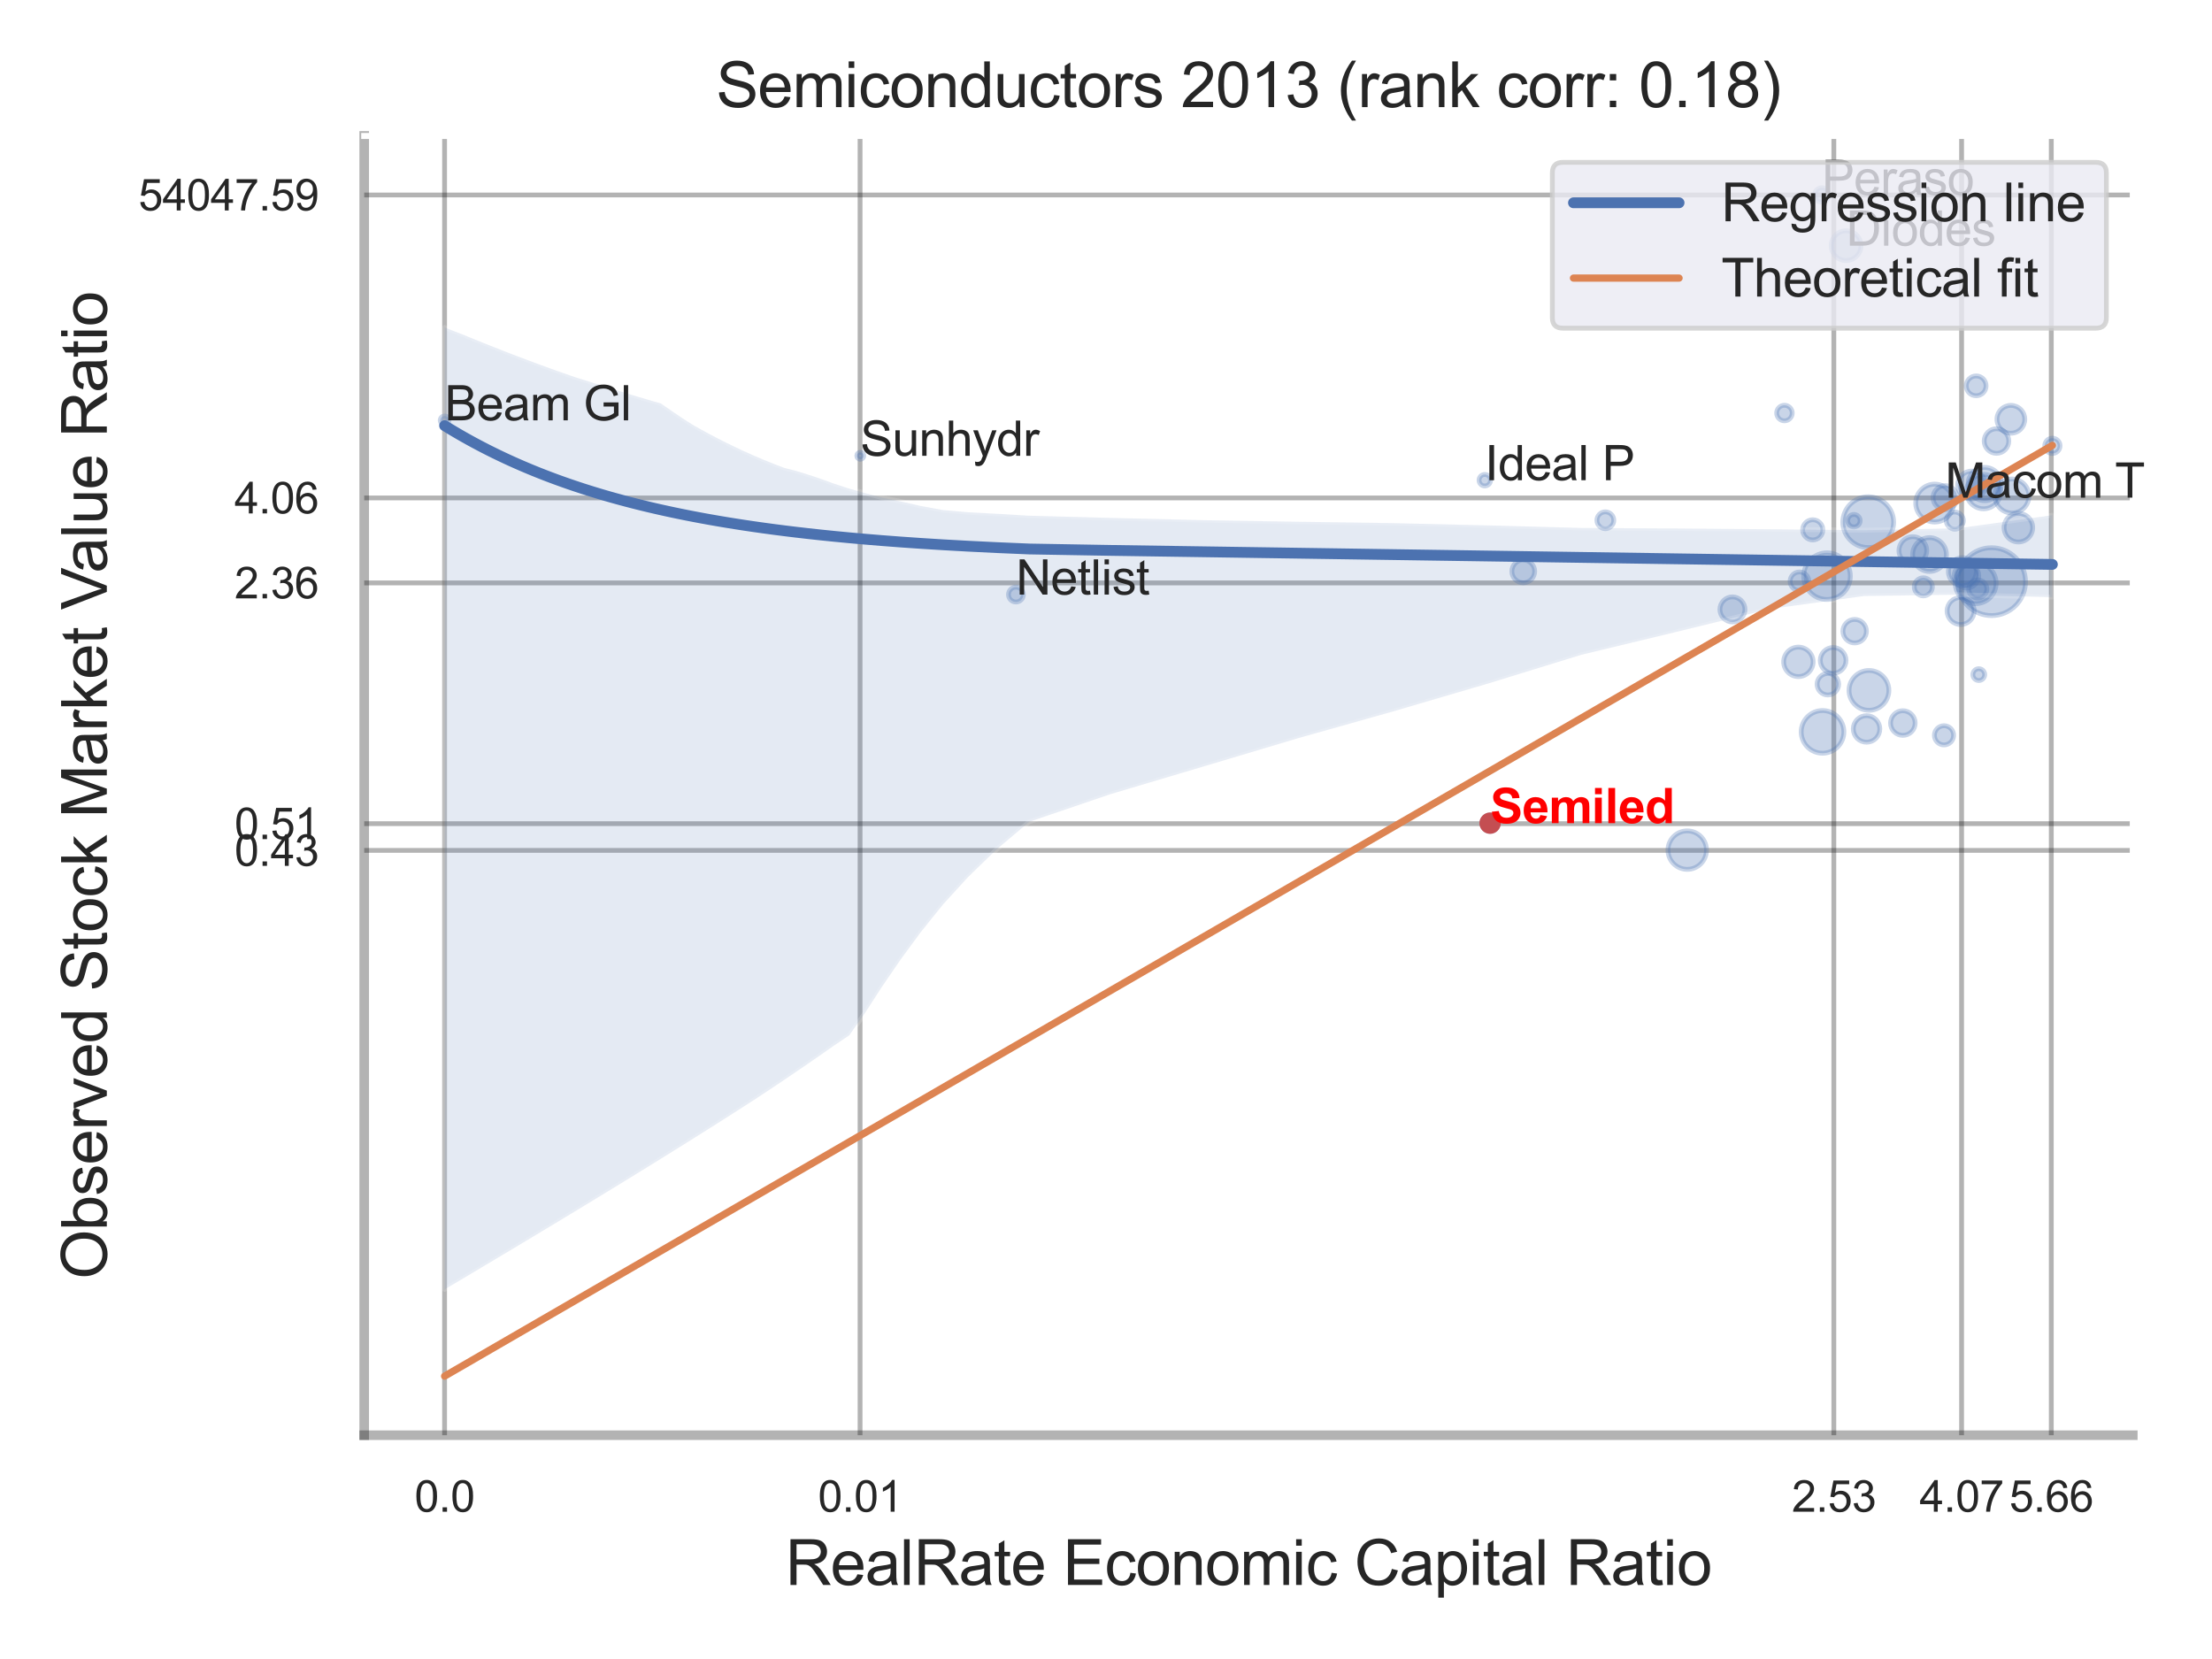 <?xml version="1.0" encoding="utf-8" standalone="no"?>
<!DOCTYPE svg PUBLIC "-//W3C//DTD SVG 1.1//EN"
  "http://www.w3.org/Graphics/SVG/1.1/DTD/svg11.dtd">
<svg xmlns:xlink="http://www.w3.org/1999/xlink" width="460.8pt" height="345.6pt" viewBox="0 0 460.8 345.6" xmlns="http://www.w3.org/2000/svg" version="1.1">
 <defs>
  <style type="text/css">*{stroke-linejoin: round; stroke-linecap: butt}</style>
 </defs>
 <g id="figure_1">
  <g id="patch_1">
   <path d="M 0 345.6 
L 460.8 345.6 
L 460.8 0 
L 0 0 
z
" style="fill: #ffffff"/>
  </g>
  <g id="axes_1">
   <g id="patch_2">
    <path d="M 75.87 298.98 
L 444.296 298.98 
L 444.296 28.32 
L 75.87 28.32 
z
" style="fill: #ffffff"/>
   </g>
   <g id="matplotlib.axis_1">
    <g id="xtick_1">
     <g id="line2d_1">
      <path d="M 92.614 298.98 
L 92.614 28.32 
" clip-path="url(#p1b1aadd43a)" style="fill: none; stroke: #000000; stroke-opacity: 0.3; stroke-linecap: round"/>
     </g>
     <g id="text_1">
      <!-- 0.0 -->
      <g style="fill: #262626" transform="translate(86.359 314.922) scale(0.09 -0.09)">
       <defs>
        <path id="ArialMT-30" d="M 266 2259 
Q 266 3072 433 3567 
Q 600 4063 929 4331 
Q 1259 4600 1759 4600 
Q 2128 4600 2406 4451 
Q 2684 4303 2865 4023 
Q 3047 3744 3150 3342 
Q 3253 2941 3253 2259 
Q 3253 1453 3087 958 
Q 2922 463 2592 192 
Q 2263 -78 1759 -78 
Q 1097 -78 719 397 
Q 266 969 266 2259 
z
M 844 2259 
Q 844 1131 1108 757 
Q 1372 384 1759 384 
Q 2147 384 2411 759 
Q 2675 1134 2675 2259 
Q 2675 3391 2411 3762 
Q 2147 4134 1753 4134 
Q 1366 4134 1134 3806 
Q 844 3388 844 2259 
z
" transform="scale(0.016)"/>
        <path id="ArialMT-2e" d="M 581 0 
L 581 641 
L 1222 641 
L 1222 0 
L 581 0 
z
" transform="scale(0.016)"/>
       </defs>
       <use xlink:href="#ArialMT-30"/>
       <use xlink:href="#ArialMT-2e" x="55.615"/>
       <use xlink:href="#ArialMT-30" x="83.398"/>
      </g>
     </g>
    </g>
    <g id="xtick_2">
     <g id="line2d_2">
      <path d="M 179.166 298.98 
L 179.166 28.32 
" clip-path="url(#p1b1aadd43a)" style="fill: none; stroke: #000000; stroke-opacity: 0.3; stroke-linecap: round"/>
     </g>
     <g id="text_2">
      <!-- 0.01 -->
      <g style="fill: #262626" transform="translate(170.408 314.922) scale(0.09 -0.09)">
       <defs>
        <path id="ArialMT-31" d="M 2384 0 
L 1822 0 
L 1822 3584 
Q 1619 3391 1289 3197 
Q 959 3003 697 2906 
L 697 3450 
Q 1169 3672 1522 3987 
Q 1875 4303 2022 4600 
L 2384 4600 
L 2384 0 
z
" transform="scale(0.016)"/>
       </defs>
       <use xlink:href="#ArialMT-30"/>
       <use xlink:href="#ArialMT-2e" x="55.615"/>
       <use xlink:href="#ArialMT-30" x="83.398"/>
       <use xlink:href="#ArialMT-31" x="139.014"/>
      </g>
     </g>
    </g>
    <g id="xtick_3">
     <g id="line2d_3">
      <path d="M 382.023 298.98 
L 382.023 28.32 
" clip-path="url(#p1b1aadd43a)" style="fill: none; stroke: #000000; stroke-opacity: 0.3; stroke-linecap: round"/>
     </g>
     <g id="text_3">
      <!-- 2.53 -->
      <g style="fill: #262626" transform="translate(373.266 314.922) scale(0.09 -0.09)">
       <defs>
        <path id="ArialMT-32" d="M 3222 541 
L 3222 0 
L 194 0 
Q 188 203 259 391 
Q 375 700 629 1000 
Q 884 1300 1366 1694 
Q 2113 2306 2375 2664 
Q 2638 3022 2638 3341 
Q 2638 3675 2398 3904 
Q 2159 4134 1775 4134 
Q 1369 4134 1125 3890 
Q 881 3647 878 3216 
L 300 3275 
Q 359 3922 746 4261 
Q 1134 4600 1788 4600 
Q 2447 4600 2831 4234 
Q 3216 3869 3216 3328 
Q 3216 3053 3103 2787 
Q 2991 2522 2730 2228 
Q 2469 1934 1863 1422 
Q 1356 997 1212 845 
Q 1069 694 975 541 
L 3222 541 
z
" transform="scale(0.016)"/>
        <path id="ArialMT-35" d="M 266 1200 
L 856 1250 
Q 922 819 1161 601 
Q 1400 384 1738 384 
Q 2144 384 2425 690 
Q 2706 997 2706 1503 
Q 2706 1984 2436 2262 
Q 2166 2541 1728 2541 
Q 1456 2541 1237 2417 
Q 1019 2294 894 2097 
L 366 2166 
L 809 4519 
L 3088 4519 
L 3088 3981 
L 1259 3981 
L 1013 2750 
Q 1425 3038 1878 3038 
Q 2478 3038 2890 2622 
Q 3303 2206 3303 1553 
Q 3303 931 2941 478 
Q 2500 -78 1738 -78 
Q 1113 -78 717 272 
Q 322 622 266 1200 
z
" transform="scale(0.016)"/>
        <path id="ArialMT-33" d="M 269 1209 
L 831 1284 
Q 928 806 1161 595 
Q 1394 384 1728 384 
Q 2125 384 2398 659 
Q 2672 934 2672 1341 
Q 2672 1728 2419 1979 
Q 2166 2231 1775 2231 
Q 1616 2231 1378 2169 
L 1441 2663 
Q 1497 2656 1531 2656 
Q 1891 2656 2178 2843 
Q 2466 3031 2466 3422 
Q 2466 3731 2256 3934 
Q 2047 4138 1716 4138 
Q 1388 4138 1169 3931 
Q 950 3725 888 3313 
L 325 3413 
Q 428 3978 793 4289 
Q 1159 4600 1703 4600 
Q 2078 4600 2393 4439 
Q 2709 4278 2876 4000 
Q 3044 3722 3044 3409 
Q 3044 3113 2884 2869 
Q 2725 2625 2413 2481 
Q 2819 2388 3044 2092 
Q 3269 1797 3269 1353 
Q 3269 753 2831 336 
Q 2394 -81 1725 -81 
Q 1122 -81 723 278 
Q 325 638 269 1209 
z
" transform="scale(0.016)"/>
       </defs>
       <use xlink:href="#ArialMT-32"/>
       <use xlink:href="#ArialMT-2e" x="55.615"/>
       <use xlink:href="#ArialMT-35" x="83.398"/>
       <use xlink:href="#ArialMT-33" x="139.014"/>
      </g>
     </g>
    </g>
    <g id="xtick_4">
     <g id="line2d_4">
      <path d="M 408.635 298.98 
L 408.635 28.32 
" clip-path="url(#p1b1aadd43a)" style="fill: none; stroke: #000000; stroke-opacity: 0.3; stroke-linecap: round"/>
     </g>
     <g id="text_4">
      <!-- 4.07 -->
      <g style="fill: #262626" transform="translate(399.877 314.922) scale(0.09 -0.09)">
       <defs>
        <path id="ArialMT-34" d="M 2069 0 
L 2069 1097 
L 81 1097 
L 81 1613 
L 2172 4581 
L 2631 4581 
L 2631 1613 
L 3250 1613 
L 3250 1097 
L 2631 1097 
L 2631 0 
L 2069 0 
z
M 2069 1613 
L 2069 3678 
L 634 1613 
L 2069 1613 
z
" transform="scale(0.016)"/>
        <path id="ArialMT-37" d="M 303 3981 
L 303 4522 
L 3269 4522 
L 3269 4084 
Q 2831 3619 2401 2847 
Q 1972 2075 1738 1259 
Q 1569 684 1522 0 
L 944 0 
Q 953 541 1156 1306 
Q 1359 2072 1739 2783 
Q 2119 3494 2547 3981 
L 303 3981 
z
" transform="scale(0.016)"/>
       </defs>
       <use xlink:href="#ArialMT-34"/>
       <use xlink:href="#ArialMT-2e" x="55.615"/>
       <use xlink:href="#ArialMT-30" x="83.398"/>
       <use xlink:href="#ArialMT-37" x="139.014"/>
      </g>
     </g>
    </g>
    <g id="xtick_5">
     <g id="line2d_5">
      <path d="M 427.319 298.98 
L 427.319 28.32 
" clip-path="url(#p1b1aadd43a)" style="fill: none; stroke: #000000; stroke-opacity: 0.3; stroke-linecap: round"/>
     </g>
     <g id="text_5">
      <!-- 5.66 -->
      <g style="fill: #262626" transform="translate(418.562 314.922) scale(0.09 -0.09)">
       <defs>
        <path id="ArialMT-36" d="M 3184 3459 
L 2625 3416 
Q 2550 3747 2413 3897 
Q 2184 4138 1850 4138 
Q 1581 4138 1378 3988 
Q 1113 3794 959 3422 
Q 806 3050 800 2363 
Q 1003 2672 1297 2822 
Q 1591 2972 1913 2972 
Q 2475 2972 2870 2558 
Q 3266 2144 3266 1488 
Q 3266 1056 3080 686 
Q 2894 316 2569 119 
Q 2244 -78 1831 -78 
Q 1128 -78 684 439 
Q 241 956 241 2144 
Q 241 3472 731 4075 
Q 1159 4600 1884 4600 
Q 2425 4600 2770 4297 
Q 3116 3994 3184 3459 
z
M 888 1484 
Q 888 1194 1011 928 
Q 1134 663 1356 523 
Q 1578 384 1822 384 
Q 2178 384 2434 671 
Q 2691 959 2691 1453 
Q 2691 1928 2437 2201 
Q 2184 2475 1800 2475 
Q 1419 2475 1153 2201 
Q 888 1928 888 1484 
z
" transform="scale(0.016)"/>
       </defs>
       <use xlink:href="#ArialMT-35"/>
       <use xlink:href="#ArialMT-2e" x="55.615"/>
       <use xlink:href="#ArialMT-36" x="83.398"/>
       <use xlink:href="#ArialMT-36" x="139.014"/>
      </g>
     </g>
    </g>
    <g id="xtick_6"/>
    <g id="xtick_7"/>
    <g id="xtick_8"/>
    <g id="xtick_9"/>
    <g id="text_6">
     <!-- RealRate Economic Capital Ratio -->
     <g style="fill: #262626" transform="translate(163.625 330.174) scale(0.13 -0.13)">
      <defs>
       <path id="ArialMT-52" d="M 503 0 
L 503 4581 
L 2534 4581 
Q 3147 4581 3465 4457 
Q 3784 4334 3975 4021 
Q 4166 3709 4166 3331 
Q 4166 2844 3850 2509 
Q 3534 2175 2875 2084 
Q 3116 1969 3241 1856 
Q 3506 1613 3744 1247 
L 4541 0 
L 3778 0 
L 3172 953 
Q 2906 1366 2734 1584 
Q 2563 1803 2427 1890 
Q 2291 1978 2150 2013 
Q 2047 2034 1813 2034 
L 1109 2034 
L 1109 0 
L 503 0 
z
M 1109 2559 
L 2413 2559 
Q 2828 2559 3062 2645 
Q 3297 2731 3419 2920 
Q 3541 3109 3541 3331 
Q 3541 3656 3305 3865 
Q 3069 4075 2559 4075 
L 1109 4075 
L 1109 2559 
z
" transform="scale(0.016)"/>
       <path id="ArialMT-65" d="M 2694 1069 
L 3275 997 
Q 3138 488 2766 206 
Q 2394 -75 1816 -75 
Q 1088 -75 661 373 
Q 234 822 234 1631 
Q 234 2469 665 2931 
Q 1097 3394 1784 3394 
Q 2450 3394 2872 2941 
Q 3294 2488 3294 1666 
Q 3294 1616 3291 1516 
L 816 1516 
Q 847 969 1125 678 
Q 1403 388 1819 388 
Q 2128 388 2347 550 
Q 2566 713 2694 1069 
z
M 847 1978 
L 2700 1978 
Q 2663 2397 2488 2606 
Q 2219 2931 1791 2931 
Q 1403 2931 1139 2672 
Q 875 2413 847 1978 
z
" transform="scale(0.016)"/>
       <path id="ArialMT-61" d="M 2588 409 
Q 2275 144 1986 34 
Q 1697 -75 1366 -75 
Q 819 -75 525 192 
Q 231 459 231 875 
Q 231 1119 342 1320 
Q 453 1522 633 1644 
Q 813 1766 1038 1828 
Q 1203 1872 1538 1913 
Q 2219 1994 2541 2106 
Q 2544 2222 2544 2253 
Q 2544 2597 2384 2738 
Q 2169 2928 1744 2928 
Q 1347 2928 1158 2789 
Q 969 2650 878 2297 
L 328 2372 
Q 403 2725 575 2942 
Q 747 3159 1072 3276 
Q 1397 3394 1825 3394 
Q 2250 3394 2515 3294 
Q 2781 3194 2906 3042 
Q 3031 2891 3081 2659 
Q 3109 2516 3109 2141 
L 3109 1391 
Q 3109 606 3145 398 
Q 3181 191 3288 0 
L 2700 0 
Q 2613 175 2588 409 
z
M 2541 1666 
Q 2234 1541 1622 1453 
Q 1275 1403 1131 1340 
Q 988 1278 909 1158 
Q 831 1038 831 891 
Q 831 666 1001 516 
Q 1172 366 1500 366 
Q 1825 366 2078 508 
Q 2331 650 2450 897 
Q 2541 1088 2541 1459 
L 2541 1666 
z
" transform="scale(0.016)"/>
       <path id="ArialMT-6c" d="M 409 0 
L 409 4581 
L 972 4581 
L 972 0 
L 409 0 
z
" transform="scale(0.016)"/>
       <path id="ArialMT-74" d="M 1650 503 
L 1731 6 
Q 1494 -44 1306 -44 
Q 1000 -44 831 53 
Q 663 150 594 308 
Q 525 466 525 972 
L 525 2881 
L 113 2881 
L 113 3319 
L 525 3319 
L 525 4141 
L 1084 4478 
L 1084 3319 
L 1650 3319 
L 1650 2881 
L 1084 2881 
L 1084 941 
Q 1084 700 1114 631 
Q 1144 563 1211 522 
Q 1278 481 1403 481 
Q 1497 481 1650 503 
z
" transform="scale(0.016)"/>
       <path id="ArialMT-20" transform="scale(0.016)"/>
       <path id="ArialMT-45" d="M 506 0 
L 506 4581 
L 3819 4581 
L 3819 4041 
L 1113 4041 
L 1113 2638 
L 3647 2638 
L 3647 2100 
L 1113 2100 
L 1113 541 
L 3925 541 
L 3925 0 
L 506 0 
z
" transform="scale(0.016)"/>
       <path id="ArialMT-63" d="M 2588 1216 
L 3141 1144 
Q 3050 572 2676 248 
Q 2303 -75 1759 -75 
Q 1078 -75 664 370 
Q 250 816 250 1647 
Q 250 2184 428 2587 
Q 606 2991 970 3192 
Q 1334 3394 1763 3394 
Q 2303 3394 2647 3120 
Q 2991 2847 3088 2344 
L 2541 2259 
Q 2463 2594 2264 2762 
Q 2066 2931 1784 2931 
Q 1359 2931 1093 2626 
Q 828 2322 828 1663 
Q 828 994 1084 691 
Q 1341 388 1753 388 
Q 2084 388 2306 591 
Q 2528 794 2588 1216 
z
" transform="scale(0.016)"/>
       <path id="ArialMT-6f" d="M 213 1659 
Q 213 2581 725 3025 
Q 1153 3394 1769 3394 
Q 2453 3394 2887 2945 
Q 3322 2497 3322 1706 
Q 3322 1066 3130 698 
Q 2938 331 2570 128 
Q 2203 -75 1769 -75 
Q 1072 -75 642 372 
Q 213 819 213 1659 
z
M 791 1659 
Q 791 1022 1069 705 
Q 1347 388 1769 388 
Q 2188 388 2466 706 
Q 2744 1025 2744 1678 
Q 2744 2294 2464 2611 
Q 2184 2928 1769 2928 
Q 1347 2928 1069 2612 
Q 791 2297 791 1659 
z
" transform="scale(0.016)"/>
       <path id="ArialMT-6e" d="M 422 0 
L 422 3319 
L 928 3319 
L 928 2847 
Q 1294 3394 1984 3394 
Q 2284 3394 2536 3286 
Q 2788 3178 2913 3003 
Q 3038 2828 3088 2588 
Q 3119 2431 3119 2041 
L 3119 0 
L 2556 0 
L 2556 2019 
Q 2556 2363 2490 2533 
Q 2425 2703 2258 2804 
Q 2091 2906 1866 2906 
Q 1506 2906 1245 2678 
Q 984 2450 984 1813 
L 984 0 
L 422 0 
z
" transform="scale(0.016)"/>
       <path id="ArialMT-6d" d="M 422 0 
L 422 3319 
L 925 3319 
L 925 2853 
Q 1081 3097 1340 3245 
Q 1600 3394 1931 3394 
Q 2300 3394 2536 3241 
Q 2772 3088 2869 2813 
Q 3263 3394 3894 3394 
Q 4388 3394 4653 3120 
Q 4919 2847 4919 2278 
L 4919 0 
L 4359 0 
L 4359 2091 
Q 4359 2428 4304 2576 
Q 4250 2725 4106 2815 
Q 3963 2906 3769 2906 
Q 3419 2906 3187 2673 
Q 2956 2441 2956 1928 
L 2956 0 
L 2394 0 
L 2394 2156 
Q 2394 2531 2256 2718 
Q 2119 2906 1806 2906 
Q 1569 2906 1367 2781 
Q 1166 2656 1075 2415 
Q 984 2175 984 1722 
L 984 0 
L 422 0 
z
" transform="scale(0.016)"/>
       <path id="ArialMT-69" d="M 425 3934 
L 425 4581 
L 988 4581 
L 988 3934 
L 425 3934 
z
M 425 0 
L 425 3319 
L 988 3319 
L 988 0 
L 425 0 
z
" transform="scale(0.016)"/>
       <path id="ArialMT-43" d="M 3763 1606 
L 4369 1453 
Q 4178 706 3683 314 
Q 3188 -78 2472 -78 
Q 1731 -78 1267 223 
Q 803 525 561 1097 
Q 319 1669 319 2325 
Q 319 3041 592 3573 
Q 866 4106 1370 4382 
Q 1875 4659 2481 4659 
Q 3169 4659 3637 4309 
Q 4106 3959 4291 3325 
L 3694 3184 
Q 3534 3684 3231 3912 
Q 2928 4141 2469 4141 
Q 1941 4141 1586 3887 
Q 1231 3634 1087 3207 
Q 944 2781 944 2328 
Q 944 1744 1114 1308 
Q 1284 872 1643 656 
Q 2003 441 2422 441 
Q 2931 441 3284 734 
Q 3638 1028 3763 1606 
z
" transform="scale(0.016)"/>
       <path id="ArialMT-70" d="M 422 -1272 
L 422 3319 
L 934 3319 
L 934 2888 
Q 1116 3141 1344 3267 
Q 1572 3394 1897 3394 
Q 2322 3394 2647 3175 
Q 2972 2956 3137 2557 
Q 3303 2159 3303 1684 
Q 3303 1175 3120 767 
Q 2938 359 2589 142 
Q 2241 -75 1856 -75 
Q 1575 -75 1351 44 
Q 1128 163 984 344 
L 984 -1272 
L 422 -1272 
z
M 931 1641 
Q 931 1000 1190 694 
Q 1450 388 1819 388 
Q 2194 388 2461 705 
Q 2728 1022 2728 1688 
Q 2728 2322 2467 2637 
Q 2206 2953 1844 2953 
Q 1484 2953 1207 2617 
Q 931 2281 931 1641 
z
" transform="scale(0.016)"/>
      </defs>
      <use xlink:href="#ArialMT-52"/>
      <use xlink:href="#ArialMT-65" x="72.217"/>
      <use xlink:href="#ArialMT-61" x="127.832"/>
      <use xlink:href="#ArialMT-6c" x="183.447"/>
      <use xlink:href="#ArialMT-52" x="205.664"/>
      <use xlink:href="#ArialMT-61" x="277.881"/>
      <use xlink:href="#ArialMT-74" x="333.496"/>
      <use xlink:href="#ArialMT-65" x="361.279"/>
      <use xlink:href="#ArialMT-20" x="416.895"/>
      <use xlink:href="#ArialMT-45" x="444.678"/>
      <use xlink:href="#ArialMT-63" x="511.377"/>
      <use xlink:href="#ArialMT-6f" x="561.377"/>
      <use xlink:href="#ArialMT-6e" x="616.992"/>
      <use xlink:href="#ArialMT-6f" x="672.607"/>
      <use xlink:href="#ArialMT-6d" x="728.223"/>
      <use xlink:href="#ArialMT-69" x="811.523"/>
      <use xlink:href="#ArialMT-63" x="833.74"/>
      <use xlink:href="#ArialMT-20" x="883.74"/>
      <use xlink:href="#ArialMT-43" x="911.523"/>
      <use xlink:href="#ArialMT-61" x="983.74"/>
      <use xlink:href="#ArialMT-70" x="1039.355"/>
      <use xlink:href="#ArialMT-69" x="1094.971"/>
      <use xlink:href="#ArialMT-74" x="1117.188"/>
      <use xlink:href="#ArialMT-61" x="1144.971"/>
      <use xlink:href="#ArialMT-6c" x="1200.586"/>
      <use xlink:href="#ArialMT-20" x="1222.803"/>
      <use xlink:href="#ArialMT-52" x="1250.586"/>
      <use xlink:href="#ArialMT-61" x="1322.803"/>
      <use xlink:href="#ArialMT-74" x="1378.418"/>
      <use xlink:href="#ArialMT-69" x="1406.201"/>
      <use xlink:href="#ArialMT-6f" x="1428.418"/>
     </g>
    </g>
   </g>
   <g id="matplotlib.axis_2">
    <g id="ytick_1">
     <g id="line2d_6">
      <path d="M 75.87 177.153 
L 444.296 177.153 
" clip-path="url(#p1b1aadd43a)" style="fill: none; stroke: #000000; stroke-opacity: 0.3; stroke-linecap: round"/>
     </g>
     <g id="text_7">
      <!-- 0.43 -->
      <g style="fill: #262626" transform="translate(48.855 180.374) scale(0.09 -0.09)">
       <use xlink:href="#ArialMT-30"/>
       <use xlink:href="#ArialMT-2e" x="55.615"/>
       <use xlink:href="#ArialMT-34" x="83.398"/>
       <use xlink:href="#ArialMT-33" x="139.014"/>
      </g>
     </g>
    </g>
    <g id="ytick_2">
     <g id="line2d_7">
      <path d="M 75.87 171.581 
L 444.296 171.581 
" clip-path="url(#p1b1aadd43a)" style="fill: none; stroke: #000000; stroke-opacity: 0.3; stroke-linecap: round"/>
     </g>
     <g id="text_8">
      <!-- 0.51 -->
      <g style="fill: #262626" transform="translate(48.855 174.802) scale(0.09 -0.09)">
       <use xlink:href="#ArialMT-30"/>
       <use xlink:href="#ArialMT-2e" x="55.615"/>
       <use xlink:href="#ArialMT-35" x="83.398"/>
       <use xlink:href="#ArialMT-31" x="139.014"/>
      </g>
     </g>
    </g>
    <g id="ytick_3">
     <g id="line2d_8">
      <path d="M 75.87 121.431 
L 444.296 121.431 
" clip-path="url(#p1b1aadd43a)" style="fill: none; stroke: #000000; stroke-opacity: 0.3; stroke-linecap: round"/>
     </g>
     <g id="text_9">
      <!-- 2.36 -->
      <g style="fill: #262626" transform="translate(48.855 124.652) scale(0.09 -0.09)">
       <use xlink:href="#ArialMT-32"/>
       <use xlink:href="#ArialMT-2e" x="55.615"/>
       <use xlink:href="#ArialMT-33" x="83.398"/>
       <use xlink:href="#ArialMT-36" x="139.014"/>
      </g>
     </g>
    </g>
    <g id="ytick_4">
     <g id="line2d_9">
      <path d="M 75.87 103.731 
L 444.296 103.731 
" clip-path="url(#p1b1aadd43a)" style="fill: none; stroke: #000000; stroke-opacity: 0.3; stroke-linecap: round"/>
     </g>
     <g id="text_10">
      <!-- 4.06 -->
      <g style="fill: #262626" transform="translate(48.855 106.952) scale(0.09 -0.09)">
       <use xlink:href="#ArialMT-34"/>
       <use xlink:href="#ArialMT-2e" x="55.615"/>
       <use xlink:href="#ArialMT-30" x="83.398"/>
       <use xlink:href="#ArialMT-36" x="139.014"/>
      </g>
     </g>
    </g>
    <g id="ytick_5">
     <g id="line2d_10">
      <path d="M 75.87 40.617 
L 444.296 40.617 
" clip-path="url(#p1b1aadd43a)" style="fill: none; stroke: #000000; stroke-opacity: 0.3; stroke-linecap: round"/>
     </g>
     <g id="text_11">
      <!-- 54047.59 -->
      <g style="fill: #262626" transform="translate(28.836 43.838) scale(0.09 -0.09)">
       <defs>
        <path id="ArialMT-39" d="M 350 1059 
L 891 1109 
Q 959 728 1153 556 
Q 1347 384 1650 384 
Q 1909 384 2104 503 
Q 2300 622 2425 820 
Q 2550 1019 2634 1356 
Q 2719 1694 2719 2044 
Q 2719 2081 2716 2156 
Q 2547 1888 2255 1720 
Q 1963 1553 1622 1553 
Q 1053 1553 659 1965 
Q 266 2378 266 3053 
Q 266 3750 677 4175 
Q 1088 4600 1706 4600 
Q 2153 4600 2523 4359 
Q 2894 4119 3086 3673 
Q 3278 3228 3278 2384 
Q 3278 1506 3087 986 
Q 2897 466 2520 194 
Q 2144 -78 1638 -78 
Q 1100 -78 759 220 
Q 419 519 350 1059 
z
M 2653 3081 
Q 2653 3566 2395 3850 
Q 2138 4134 1775 4134 
Q 1400 4134 1122 3828 
Q 844 3522 844 3034 
Q 844 2597 1108 2323 
Q 1372 2050 1759 2050 
Q 2150 2050 2401 2323 
Q 2653 2597 2653 3081 
z
" transform="scale(0.016)"/>
       </defs>
       <use xlink:href="#ArialMT-35"/>
       <use xlink:href="#ArialMT-34" x="55.615"/>
       <use xlink:href="#ArialMT-30" x="111.23"/>
       <use xlink:href="#ArialMT-34" x="166.846"/>
       <use xlink:href="#ArialMT-37" x="222.461"/>
       <use xlink:href="#ArialMT-2e" x="278.076"/>
       <use xlink:href="#ArialMT-35" x="305.859"/>
       <use xlink:href="#ArialMT-39" x="361.475"/>
      </g>
     </g>
    </g>
    <g id="ytick_6"/>
    <g id="ytick_7"/>
    <g id="ytick_8"/>
    <g id="ytick_9"/>
    <g id="ytick_10"/>
    <g id="text_12">
     <!-- Observed Stock Market Value Ratio -->
     <g style="fill: #262626" transform="translate(22.252 266.489) rotate(-90) scale(0.13 -0.13)">
      <defs>
       <path id="ArialMT-4f" d="M 309 2231 
Q 309 3372 921 4017 
Q 1534 4663 2503 4663 
Q 3138 4663 3647 4359 
Q 4156 4056 4423 3514 
Q 4691 2972 4691 2284 
Q 4691 1588 4409 1038 
Q 4128 488 3612 205 
Q 3097 -78 2500 -78 
Q 1853 -78 1343 234 
Q 834 547 571 1087 
Q 309 1628 309 2231 
z
M 934 2222 
Q 934 1394 1379 917 
Q 1825 441 2497 441 
Q 3181 441 3623 922 
Q 4066 1403 4066 2288 
Q 4066 2847 3877 3264 
Q 3688 3681 3323 3911 
Q 2959 4141 2506 4141 
Q 1863 4141 1398 3698 
Q 934 3256 934 2222 
z
" transform="scale(0.016)"/>
       <path id="ArialMT-62" d="M 941 0 
L 419 0 
L 419 4581 
L 981 4581 
L 981 2947 
Q 1338 3394 1891 3394 
Q 2197 3394 2470 3270 
Q 2744 3147 2920 2923 
Q 3097 2700 3197 2384 
Q 3297 2069 3297 1709 
Q 3297 856 2875 390 
Q 2453 -75 1863 -75 
Q 1275 -75 941 416 
L 941 0 
z
M 934 1684 
Q 934 1088 1097 822 
Q 1363 388 1816 388 
Q 2184 388 2453 708 
Q 2722 1028 2722 1663 
Q 2722 2313 2464 2622 
Q 2206 2931 1841 2931 
Q 1472 2931 1203 2611 
Q 934 2291 934 1684 
z
" transform="scale(0.016)"/>
       <path id="ArialMT-73" d="M 197 991 
L 753 1078 
Q 800 744 1014 566 
Q 1228 388 1613 388 
Q 2000 388 2187 545 
Q 2375 703 2375 916 
Q 2375 1106 2209 1216 
Q 2094 1291 1634 1406 
Q 1016 1563 777 1677 
Q 538 1791 414 1992 
Q 291 2194 291 2438 
Q 291 2659 392 2848 
Q 494 3038 669 3163 
Q 800 3259 1026 3326 
Q 1253 3394 1513 3394 
Q 1903 3394 2198 3281 
Q 2494 3169 2634 2976 
Q 2775 2784 2828 2463 
L 2278 2388 
Q 2241 2644 2061 2787 
Q 1881 2931 1553 2931 
Q 1166 2931 1000 2803 
Q 834 2675 834 2503 
Q 834 2394 903 2306 
Q 972 2216 1119 2156 
Q 1203 2125 1616 2013 
Q 2213 1853 2448 1751 
Q 2684 1650 2818 1456 
Q 2953 1263 2953 975 
Q 2953 694 2789 445 
Q 2625 197 2315 61 
Q 2006 -75 1616 -75 
Q 969 -75 630 194 
Q 291 463 197 991 
z
" transform="scale(0.016)"/>
       <path id="ArialMT-72" d="M 416 0 
L 416 3319 
L 922 3319 
L 922 2816 
Q 1116 3169 1280 3281 
Q 1444 3394 1641 3394 
Q 1925 3394 2219 3213 
L 2025 2691 
Q 1819 2813 1613 2813 
Q 1428 2813 1281 2702 
Q 1134 2591 1072 2394 
Q 978 2094 978 1738 
L 978 0 
L 416 0 
z
" transform="scale(0.016)"/>
       <path id="ArialMT-76" d="M 1344 0 
L 81 3319 
L 675 3319 
L 1388 1331 
Q 1503 1009 1600 663 
Q 1675 925 1809 1294 
L 2547 3319 
L 3125 3319 
L 1869 0 
L 1344 0 
z
" transform="scale(0.016)"/>
       <path id="ArialMT-64" d="M 2575 0 
L 2575 419 
Q 2259 -75 1647 -75 
Q 1250 -75 917 144 
Q 584 363 401 755 
Q 219 1147 219 1656 
Q 219 2153 384 2558 
Q 550 2963 881 3178 
Q 1213 3394 1622 3394 
Q 1922 3394 2156 3267 
Q 2391 3141 2538 2938 
L 2538 4581 
L 3097 4581 
L 3097 0 
L 2575 0 
z
M 797 1656 
Q 797 1019 1065 703 
Q 1334 388 1700 388 
Q 2069 388 2326 689 
Q 2584 991 2584 1609 
Q 2584 2291 2321 2609 
Q 2059 2928 1675 2928 
Q 1300 2928 1048 2622 
Q 797 2316 797 1656 
z
" transform="scale(0.016)"/>
       <path id="ArialMT-53" d="M 288 1472 
L 859 1522 
Q 900 1178 1048 958 
Q 1197 738 1509 602 
Q 1822 466 2213 466 
Q 2559 466 2825 569 
Q 3091 672 3220 851 
Q 3350 1031 3350 1244 
Q 3350 1459 3225 1620 
Q 3100 1781 2813 1891 
Q 2628 1963 1997 2114 
Q 1366 2266 1113 2400 
Q 784 2572 623 2826 
Q 463 3081 463 3397 
Q 463 3744 659 4045 
Q 856 4347 1234 4503 
Q 1613 4659 2075 4659 
Q 2584 4659 2973 4495 
Q 3363 4331 3572 4012 
Q 3781 3694 3797 3291 
L 3216 3247 
Q 3169 3681 2898 3903 
Q 2628 4125 2100 4125 
Q 1550 4125 1298 3923 
Q 1047 3722 1047 3438 
Q 1047 3191 1225 3031 
Q 1400 2872 2139 2705 
Q 2878 2538 3153 2413 
Q 3553 2228 3743 1945 
Q 3934 1663 3934 1294 
Q 3934 928 3725 604 
Q 3516 281 3123 101 
Q 2731 -78 2241 -78 
Q 1619 -78 1198 103 
Q 778 284 539 648 
Q 300 1013 288 1472 
z
" transform="scale(0.016)"/>
       <path id="ArialMT-6b" d="M 425 0 
L 425 4581 
L 988 4581 
L 988 1969 
L 2319 3319 
L 3047 3319 
L 1778 2088 
L 3175 0 
L 2481 0 
L 1384 1697 
L 988 1316 
L 988 0 
L 425 0 
z
" transform="scale(0.016)"/>
       <path id="ArialMT-4d" d="M 475 0 
L 475 4581 
L 1388 4581 
L 2472 1338 
Q 2622 884 2691 659 
Q 2769 909 2934 1394 
L 4031 4581 
L 4847 4581 
L 4847 0 
L 4263 0 
L 4263 3834 
L 2931 0 
L 2384 0 
L 1059 3900 
L 1059 0 
L 475 0 
z
" transform="scale(0.016)"/>
       <path id="ArialMT-56" d="M 1803 0 
L 28 4581 
L 684 4581 
L 1875 1253 
Q 2019 853 2116 503 
Q 2222 878 2363 1253 
L 3600 4581 
L 4219 4581 
L 2425 0 
L 1803 0 
z
" transform="scale(0.016)"/>
       <path id="ArialMT-75" d="M 2597 0 
L 2597 488 
Q 2209 -75 1544 -75 
Q 1250 -75 995 37 
Q 741 150 617 320 
Q 494 491 444 738 
Q 409 903 409 1263 
L 409 3319 
L 972 3319 
L 972 1478 
Q 972 1038 1006 884 
Q 1059 663 1231 536 
Q 1403 409 1656 409 
Q 1909 409 2131 539 
Q 2353 669 2445 892 
Q 2538 1116 2538 1541 
L 2538 3319 
L 3100 3319 
L 3100 0 
L 2597 0 
z
" transform="scale(0.016)"/>
      </defs>
      <use xlink:href="#ArialMT-4f"/>
      <use xlink:href="#ArialMT-62" x="77.783"/>
      <use xlink:href="#ArialMT-73" x="133.398"/>
      <use xlink:href="#ArialMT-65" x="183.398"/>
      <use xlink:href="#ArialMT-72" x="239.014"/>
      <use xlink:href="#ArialMT-76" x="272.314"/>
      <use xlink:href="#ArialMT-65" x="322.314"/>
      <use xlink:href="#ArialMT-64" x="377.93"/>
      <use xlink:href="#ArialMT-20" x="433.545"/>
      <use xlink:href="#ArialMT-53" x="461.328"/>
      <use xlink:href="#ArialMT-74" x="528.027"/>
      <use xlink:href="#ArialMT-6f" x="555.811"/>
      <use xlink:href="#ArialMT-63" x="611.426"/>
      <use xlink:href="#ArialMT-6b" x="661.426"/>
      <use xlink:href="#ArialMT-20" x="711.426"/>
      <use xlink:href="#ArialMT-4d" x="739.209"/>
      <use xlink:href="#ArialMT-61" x="822.51"/>
      <use xlink:href="#ArialMT-72" x="878.125"/>
      <use xlink:href="#ArialMT-6b" x="911.426"/>
      <use xlink:href="#ArialMT-65" x="961.426"/>
      <use xlink:href="#ArialMT-74" x="1017.041"/>
      <use xlink:href="#ArialMT-20" x="1044.824"/>
      <use xlink:href="#ArialMT-56" x="1072.607"/>
      <use xlink:href="#ArialMT-61" x="1131.932"/>
      <use xlink:href="#ArialMT-6c" x="1187.547"/>
      <use xlink:href="#ArialMT-75" x="1209.764"/>
      <use xlink:href="#ArialMT-65" x="1265.379"/>
      <use xlink:href="#ArialMT-20" x="1320.994"/>
      <use xlink:href="#ArialMT-52" x="1348.777"/>
      <use xlink:href="#ArialMT-61" x="1420.994"/>
      <use xlink:href="#ArialMT-74" x="1476.609"/>
      <use xlink:href="#ArialMT-69" x="1504.393"/>
      <use xlink:href="#ArialMT-6f" x="1526.609"/>
     </g>
    </g>
   </g>
   <g id="PathCollection_1">
    <path d="M 379.667 156.907 
C 380.846 156.907 381.977 156.438 382.81 155.605 
C 383.644 154.771 384.112 153.641 384.112 152.462 
C 384.112 151.284 383.644 150.153 382.81 149.32 
C 381.977 148.486 380.846 148.018 379.667 148.018 
C 378.489 148.018 377.358 148.486 376.525 149.32 
C 375.691 150.153 375.223 151.284 375.223 152.462 
C 375.223 153.641 375.691 154.771 376.525 155.605 
C 377.358 156.438 378.489 156.907 379.667 156.907 
z
" clip-path="url(#p1b1aadd43a)" style="fill: #4c72b0; fill-opacity: 0.3; stroke: #4c72b0; stroke-opacity: 0.3"/>
    <path d="M 419.127 106.873 
C 420.067 106.873 420.969 106.499 421.633 105.835 
C 422.298 105.17 422.671 104.269 422.671 103.329 
C 422.671 102.389 422.298 101.487 421.633 100.823 
C 420.969 100.158 420.067 99.785 419.127 99.785 
C 418.188 99.785 417.286 100.158 416.622 100.823 
C 415.957 101.487 415.584 102.389 415.584 103.329 
C 415.584 104.269 415.957 105.17 416.622 105.835 
C 417.286 106.499 418.188 106.873 419.127 106.873 
z
" clip-path="url(#p1b1aadd43a)" style="fill: #4c72b0; fill-opacity: 0.3; stroke: #4c72b0; stroke-opacity: 0.3"/>
    <path d="M 403.029 108.75 
C 404.076 108.75 405.081 108.334 405.821 107.594 
C 406.562 106.853 406.978 105.849 406.978 104.801 
C 406.978 103.754 406.562 102.75 405.821 102.009 
C 405.081 101.269 404.076 100.853 403.029 100.853 
C 401.982 100.853 400.977 101.269 400.237 102.009 
C 399.496 102.75 399.08 103.754 399.08 104.801 
C 399.08 105.849 399.496 106.853 400.237 107.594 
C 400.977 108.334 401.982 108.75 403.029 108.75 
z
" clip-path="url(#p1b1aadd43a)" style="fill: #4c72b0; fill-opacity: 0.3; stroke: #4c72b0; stroke-opacity: 0.3"/>
    <path d="M 380.603 124.884 
C 381.892 124.884 383.128 124.372 384.039 123.461 
C 384.95 122.55 385.462 121.314 385.462 120.025 
C 385.462 118.736 384.95 117.5 384.039 116.589 
C 383.128 115.678 381.892 115.166 380.603 115.166 
C 379.315 115.166 378.079 115.678 377.168 116.589 
C 376.257 117.5 375.745 118.736 375.745 120.025 
C 375.745 121.314 376.257 122.55 377.168 123.461 
C 378.079 124.372 379.315 124.884 380.603 124.884 
z
" clip-path="url(#p1b1aadd43a)" style="fill: #4c72b0; fill-opacity: 0.3; stroke: #4c72b0; stroke-opacity: 0.3"/>
    <path d="M 384.578 54.283 
C 385.401 54.283 386.191 53.955 386.773 53.373 
C 387.355 52.791 387.682 52.002 387.682 51.178 
C 387.682 50.355 387.355 49.565 386.773 48.983 
C 386.191 48.401 385.401 48.074 384.578 48.074 
C 383.755 48.074 382.965 48.401 382.383 48.983 
C 381.801 49.565 381.474 50.355 381.474 51.178 
C 381.474 52.002 381.801 52.791 382.383 53.373 
C 382.965 53.955 383.755 54.283 384.578 54.283 
z
" clip-path="url(#p1b1aadd43a)" style="fill: #4c72b0; fill-opacity: 0.3; stroke: #4c72b0; stroke-opacity: 0.3"/>
    <path d="M 414.879 128.24 
C 416.754 128.24 418.553 127.495 419.879 126.169 
C 421.205 124.843 421.95 123.045 421.95 121.169 
C 421.95 119.294 421.205 117.495 419.879 116.169 
C 418.553 114.843 416.754 114.098 414.879 114.098 
C 413.003 114.098 411.205 114.843 409.879 116.169 
C 408.553 117.495 407.808 119.294 407.808 121.169 
C 407.808 123.045 408.553 124.843 409.879 126.169 
C 411.205 127.495 413.003 128.24 414.879 128.24 
z
" clip-path="url(#p1b1aadd43a)" style="fill: #4c72b0; fill-opacity: 0.3; stroke: #4c72b0; stroke-opacity: 0.3"/>
    <path d="M 408.434 130.098 
C 409.183 130.098 409.901 129.801 410.43 129.271 
C 410.96 128.742 411.258 128.023 411.258 127.274 
C 411.258 126.526 410.96 125.807 410.43 125.278 
C 409.901 124.748 409.183 124.451 408.434 124.451 
C 407.685 124.451 406.967 124.748 406.437 125.278 
C 405.907 125.807 405.61 126.526 405.61 127.274 
C 405.61 128.023 405.907 128.742 406.437 129.271 
C 406.967 129.801 407.685 130.098 408.434 130.098 
z
" clip-path="url(#p1b1aadd43a)" style="fill: #4c72b0; fill-opacity: 0.3; stroke: #4c72b0; stroke-opacity: 0.3"/>
    <path d="M 408.791 121.989 
C 409.56 121.989 410.299 121.684 410.843 121.14 
C 411.387 120.595 411.693 119.857 411.693 119.088 
C 411.693 118.318 411.387 117.58 410.843 117.036 
C 410.299 116.492 409.56 116.186 408.791 116.186 
C 408.021 116.186 407.283 116.492 406.739 117.036 
C 406.195 117.58 405.889 118.318 405.889 119.088 
C 405.889 119.857 406.195 120.595 406.739 121.14 
C 407.283 121.684 408.021 121.989 408.791 121.989 
z
" clip-path="url(#p1b1aadd43a)" style="fill: #4c72b0; fill-opacity: 0.3; stroke: #4c72b0; stroke-opacity: 0.3"/>
    <path d="M 412.218 141.767 
C 412.545 141.767 412.859 141.637 413.09 141.406 
C 413.321 141.175 413.451 140.861 413.451 140.534 
C 413.451 140.207 413.321 139.893 413.09 139.662 
C 412.859 139.431 412.545 139.301 412.218 139.301 
C 411.891 139.301 411.578 139.431 411.346 139.662 
C 411.115 139.893 410.985 140.207 410.985 140.534 
C 410.985 140.861 411.115 141.175 411.346 141.406 
C 411.578 141.637 411.891 141.767 412.218 141.767 
z
" clip-path="url(#p1b1aadd43a)" style="fill: #4c72b0; fill-opacity: 0.3; stroke: #4c72b0; stroke-opacity: 0.3"/>
    <path d="M 389.186 114.072 
C 390.589 114.072 391.935 113.515 392.928 112.522 
C 393.92 111.53 394.478 110.184 394.478 108.78 
C 394.478 107.377 393.92 106.031 392.928 105.038 
C 391.935 104.046 390.589 103.488 389.186 103.488 
C 387.782 103.488 386.436 104.046 385.444 105.038 
C 384.451 106.031 383.894 107.377 383.894 108.78 
C 383.894 110.184 384.451 111.53 385.444 112.522 
C 386.436 113.515 387.782 114.072 389.186 114.072 
z
" clip-path="url(#p1b1aadd43a)" style="fill: #4c72b0; fill-opacity: 0.3; stroke: #4c72b0; stroke-opacity: 0.3"/>
    <path d="M 427.55 94.465 
C 427.972 94.465 428.377 94.297 428.676 93.998 
C 428.975 93.7 429.142 93.295 429.142 92.872 
C 429.142 92.45 428.975 92.045 428.676 91.746 
C 428.377 91.447 427.972 91.28 427.55 91.28 
C 427.127 91.28 426.722 91.447 426.423 91.746 
C 426.125 92.045 425.957 92.45 425.957 92.872 
C 425.957 93.295 426.125 93.7 426.423 93.998 
C 426.722 94.297 427.127 94.465 427.55 94.465 
z
" clip-path="url(#p1b1aadd43a)" style="fill: #4c72b0; fill-opacity: 0.3; stroke: #4c72b0; stroke-opacity: 0.3"/>
    <path d="M 407.224 110.231 
C 407.697 110.231 408.151 110.043 408.485 109.709 
C 408.82 109.374 409.007 108.921 409.007 108.448 
C 409.007 107.975 408.82 107.521 408.485 107.187 
C 408.151 106.853 407.697 106.665 407.224 106.665 
C 406.751 106.665 406.298 106.853 405.963 107.187 
C 405.629 107.521 405.441 107.975 405.441 108.448 
C 405.441 108.921 405.629 109.374 405.963 109.709 
C 406.298 110.043 406.751 110.231 407.224 110.231 
z
" clip-path="url(#p1b1aadd43a)" style="fill: #4c72b0; fill-opacity: 0.3; stroke: #4c72b0; stroke-opacity: 0.3"/>
    <path d="M 420.465 112.904 
C 421.256 112.904 422.015 112.59 422.574 112.03 
C 423.134 111.471 423.448 110.712 423.448 109.921 
C 423.448 109.13 423.134 108.371 422.574 107.811 
C 422.015 107.252 421.256 106.938 420.465 106.938 
C 419.674 106.938 418.915 107.252 418.355 107.811 
C 417.796 108.371 417.482 109.13 417.482 109.921 
C 417.482 110.712 417.796 111.471 418.355 112.03 
C 418.915 112.59 419.674 112.904 420.465 112.904 
z
" clip-path="url(#p1b1aadd43a)" style="fill: #4c72b0; fill-opacity: 0.3; stroke: #4c72b0; stroke-opacity: 0.3"/>
    <path d="M 380.776 144.776 
C 381.371 144.776 381.943 144.539 382.364 144.118 
C 382.785 143.697 383.021 143.126 383.021 142.531 
C 383.021 141.935 382.785 141.364 382.364 140.943 
C 381.943 140.522 381.371 140.286 380.776 140.286 
C 380.181 140.286 379.61 140.522 379.189 140.943 
C 378.768 141.364 378.531 141.935 378.531 142.531 
C 378.531 143.126 378.768 143.697 379.189 144.118 
C 379.61 144.539 380.181 144.776 380.776 144.776 
z
" clip-path="url(#p1b1aadd43a)" style="fill: #4c72b0; fill-opacity: 0.3; stroke: #4c72b0; stroke-opacity: 0.3"/>
    <path d="M 388.838 154.615 
C 389.571 154.615 390.275 154.324 390.793 153.805 
C 391.312 153.286 391.603 152.583 391.603 151.849 
C 391.603 151.116 391.312 150.412 390.793 149.894 
C 390.275 149.375 389.571 149.084 388.838 149.084 
C 388.104 149.084 387.401 149.375 386.882 149.894 
C 386.363 150.412 386.072 151.116 386.072 151.849 
C 386.072 152.583 386.363 153.286 386.882 153.805 
C 387.401 154.324 388.104 154.615 388.838 154.615 
z
" clip-path="url(#p1b1aadd43a)" style="fill: #4c72b0; fill-opacity: 0.3; stroke: #4c72b0; stroke-opacity: 0.3"/>
    <path d="M 410.73 103.936 
C 411.499 103.936 412.236 103.63 412.78 103.087 
C 413.323 102.543 413.629 101.806 413.629 101.037 
C 413.629 100.269 413.323 99.532 412.78 98.988 
C 412.236 98.445 411.499 98.139 410.73 98.139 
C 409.962 98.139 409.224 98.445 408.681 98.988 
C 408.137 99.532 407.832 100.269 407.832 101.037 
C 407.832 101.806 408.137 102.543 408.681 103.087 
C 409.224 103.63 409.962 103.936 410.73 103.936 
z
" clip-path="url(#p1b1aadd43a)" style="fill: #4c72b0; fill-opacity: 0.3; stroke: #4c72b0; stroke-opacity: 0.3"/>
    <path d="M 413.204 105.99 
C 414.151 105.99 415.06 105.614 415.729 104.944 
C 416.399 104.275 416.775 103.366 416.775 102.419 
C 416.775 101.473 416.399 100.564 415.729 99.895 
C 415.06 99.225 414.151 98.849 413.204 98.849 
C 412.258 98.849 411.349 99.225 410.68 99.895 
C 410.01 100.564 409.634 101.473 409.634 102.419 
C 409.634 103.366 410.01 104.275 410.68 104.944 
C 411.349 105.614 412.258 105.99 413.204 105.99 
z
" clip-path="url(#p1b1aadd43a)" style="fill: #4c72b0; fill-opacity: 0.3; stroke: #4c72b0; stroke-opacity: 0.3"/>
    <path d="M 415.905 94.437 
C 416.585 94.437 417.237 94.167 417.718 93.686 
C 418.199 93.205 418.469 92.553 418.469 91.873 
C 418.469 91.193 418.199 90.541 417.718 90.06 
C 417.237 89.58 416.585 89.31 415.905 89.31 
C 415.225 89.31 414.573 89.58 414.092 90.06 
C 413.612 90.541 413.342 91.193 413.342 91.873 
C 413.342 92.553 413.612 93.205 414.092 93.686 
C 414.573 94.167 415.225 94.437 415.905 94.437 
z
" clip-path="url(#p1b1aadd43a)" style="fill: #4c72b0; fill-opacity: 0.3; stroke: #4c72b0; stroke-opacity: 0.3"/>
    <path d="M 409.65 122.502 
C 410.328 122.502 410.978 122.233 411.458 121.753 
C 411.937 121.274 412.206 120.624 412.206 119.946 
C 412.206 119.268 411.937 118.618 411.458 118.139 
C 410.978 117.659 410.328 117.39 409.65 117.39 
C 408.973 117.39 408.322 117.659 407.843 118.139 
C 407.364 118.618 407.095 119.268 407.095 119.946 
C 407.095 120.624 407.364 121.274 407.843 121.753 
C 408.322 122.233 408.973 122.502 409.65 122.502 
z
" clip-path="url(#p1b1aadd43a)" style="fill: #4c72b0; fill-opacity: 0.3; stroke: #4c72b0; stroke-opacity: 0.3"/>
    <path d="M 371.732 87.666 
C 372.162 87.666 372.574 87.495 372.878 87.191 
C 373.182 86.887 373.353 86.475 373.353 86.045 
C 373.353 85.615 373.182 85.203 372.878 84.899 
C 372.574 84.595 372.162 84.425 371.732 84.425 
C 371.302 84.425 370.89 84.595 370.586 84.899 
C 370.282 85.203 370.112 85.615 370.112 86.045 
C 370.112 86.475 370.282 86.887 370.586 87.191 
C 370.89 87.495 371.302 87.666 371.732 87.666 
z
" clip-path="url(#p1b1aadd43a)" style="fill: #4c72b0; fill-opacity: 0.3; stroke: #4c72b0; stroke-opacity: 0.3"/>
    <path d="M 386.204 109.771 
C 386.549 109.771 386.88 109.634 387.124 109.389 
C 387.369 109.145 387.506 108.814 387.506 108.469 
C 387.506 108.124 387.369 107.793 387.124 107.549 
C 386.88 107.305 386.549 107.168 386.204 107.168 
C 385.859 107.168 385.528 107.305 385.284 107.549 
C 385.04 107.793 384.903 108.124 384.903 108.469 
C 384.903 108.814 385.04 109.145 385.284 109.389 
C 385.528 109.634 385.859 109.771 386.204 109.771 
z
" clip-path="url(#p1b1aadd43a)" style="fill: #4c72b0; fill-opacity: 0.3; stroke: #4c72b0; stroke-opacity: 0.3"/>
    <path d="M 379.515 42.128 
C 379.914 42.128 380.297 41.97 380.58 41.687 
C 380.862 41.405 381.021 41.022 381.021 40.623 
C 381.021 40.223 380.862 39.84 380.58 39.558 
C 380.297 39.276 379.914 39.117 379.515 39.117 
C 379.116 39.117 378.733 39.276 378.45 39.558 
C 378.168 39.84 378.009 40.223 378.009 40.623 
C 378.009 41.022 378.168 41.405 378.45 41.687 
C 378.733 41.97 379.116 42.128 379.515 42.128 
z
" clip-path="url(#p1b1aadd43a)" style="fill: #4c72b0; fill-opacity: 0.3; stroke: #4c72b0; stroke-opacity: 0.3"/>
    <path d="M 413.456 104.299 
C 414.376 104.299 415.259 103.933 415.909 103.283 
C 416.56 102.632 416.925 101.75 416.925 100.83 
C 416.925 99.91 416.56 99.028 415.909 98.377 
C 415.259 97.727 414.376 97.361 413.456 97.361 
C 412.537 97.361 411.654 97.727 411.004 98.377 
C 410.353 99.028 409.988 99.91 409.988 100.83 
C 409.988 101.75 410.353 102.632 411.004 103.283 
C 411.654 103.933 412.537 104.299 413.456 104.299 
z
" clip-path="url(#p1b1aadd43a)" style="fill: #4c72b0; fill-opacity: 0.3; stroke: #4c72b0; stroke-opacity: 0.3"/>
    <path d="M 401.955 119.04 
C 402.888 119.04 403.783 118.669 404.443 118.009 
C 405.103 117.35 405.473 116.455 405.473 115.521 
C 405.473 114.588 405.103 113.693 404.443 113.033 
C 403.783 112.373 402.888 112.003 401.955 112.003 
C 401.022 112.003 400.126 112.373 399.467 113.033 
C 398.807 113.693 398.436 114.588 398.436 115.521 
C 398.436 116.455 398.807 117.35 399.467 118.009 
C 400.126 118.669 401.022 119.04 401.955 119.04 
z
" clip-path="url(#p1b1aadd43a)" style="fill: #4c72b0; fill-opacity: 0.3; stroke: #4c72b0; stroke-opacity: 0.3"/>
    <path d="M 360.899 129.559 
C 361.591 129.559 362.254 129.284 362.744 128.794 
C 363.233 128.305 363.508 127.641 363.508 126.949 
C 363.508 126.257 363.233 125.594 362.744 125.104 
C 362.254 124.615 361.591 124.34 360.899 124.34 
C 360.207 124.34 359.543 124.615 359.053 125.104 
C 358.564 125.594 358.289 126.257 358.289 126.949 
C 358.289 127.641 358.564 128.305 359.053 128.794 
C 359.543 129.284 360.207 129.559 360.899 129.559 
z
" clip-path="url(#p1b1aadd43a)" style="fill: #4c72b0; fill-opacity: 0.3; stroke: #4c72b0; stroke-opacity: 0.3"/>
    <path d="M 398.478 117.585 
C 399.244 117.585 399.98 117.28 400.522 116.738 
C 401.064 116.196 401.369 115.461 401.369 114.694 
C 401.369 113.927 401.064 113.191 400.522 112.649 
C 399.98 112.107 399.244 111.802 398.478 111.802 
C 397.711 111.802 396.975 112.107 396.433 112.649 
C 395.891 113.191 395.586 113.927 395.586 114.694 
C 395.586 115.461 395.891 116.196 396.433 116.738 
C 396.975 117.28 397.711 117.585 398.478 117.585 
z
" clip-path="url(#p1b1aadd43a)" style="fill: #4c72b0; fill-opacity: 0.3; stroke: #4c72b0; stroke-opacity: 0.3"/>
    <path d="M 374.638 140.943 
C 375.452 140.943 376.232 140.62 376.808 140.044 
C 377.383 139.469 377.706 138.688 377.706 137.874 
C 377.706 137.061 377.383 136.28 376.808 135.705 
C 376.232 135.129 375.452 134.806 374.638 134.806 
C 373.824 134.806 373.044 135.129 372.468 135.705 
C 371.893 136.28 371.57 137.061 371.57 137.874 
C 371.57 138.688 371.893 139.469 372.468 140.044 
C 373.044 140.62 373.824 140.943 374.638 140.943 
z
" clip-path="url(#p1b1aadd43a)" style="fill: #4c72b0; fill-opacity: 0.3; stroke: #4c72b0; stroke-opacity: 0.3"/>
    <path d="M 386.362 133.937 
C 387.011 133.937 387.634 133.679 388.093 133.22 
C 388.552 132.761 388.81 132.138 388.81 131.489 
C 388.81 130.839 388.552 130.217 388.093 129.757 
C 387.634 129.298 387.011 129.04 386.362 129.04 
C 385.712 129.04 385.089 129.298 384.63 129.757 
C 384.171 130.217 383.913 130.839 383.913 131.489 
C 383.913 132.138 384.171 132.761 384.63 133.22 
C 385.089 133.679 385.712 133.937 386.362 133.937 
z
" clip-path="url(#p1b1aadd43a)" style="fill: #4c72b0; fill-opacity: 0.3; stroke: #4c72b0; stroke-opacity: 0.3"/>
    <path d="M 334.425 110.141 
C 334.891 110.141 335.338 109.956 335.668 109.627 
C 335.997 109.297 336.183 108.85 336.183 108.384 
C 336.183 107.917 335.997 107.47 335.668 107.141 
C 335.338 106.811 334.891 106.626 334.425 106.626 
C 333.959 106.626 333.512 106.811 333.182 107.141 
C 332.852 107.47 332.667 107.917 332.667 108.384 
C 332.667 108.85 332.852 109.297 333.182 109.627 
C 333.512 109.956 333.959 110.141 334.425 110.141 
z
" clip-path="url(#p1b1aadd43a)" style="fill: #4c72b0; fill-opacity: 0.3; stroke: #4c72b0; stroke-opacity: 0.3"/>
    <path d="M 411.572 125.745 
C 412.702 125.745 413.785 125.296 414.583 124.497 
C 415.382 123.699 415.831 122.616 415.831 121.486 
C 415.831 120.357 415.382 119.274 414.583 118.475 
C 413.785 117.676 412.702 117.228 411.572 117.228 
C 410.443 117.228 409.359 117.676 408.561 118.475 
C 407.762 119.274 407.314 120.357 407.314 121.486 
C 407.314 122.616 407.762 123.699 408.561 124.497 
C 409.359 125.296 410.443 125.745 411.572 125.745 
z
" clip-path="url(#p1b1aadd43a)" style="fill: #4c72b0; fill-opacity: 0.3; stroke: #4c72b0; stroke-opacity: 0.3"/>
    <path d="M 351.48 181.101 
C 352.543 181.101 353.563 180.679 354.314 179.928 
C 355.066 179.176 355.488 178.157 355.488 177.094 
C 355.488 176.031 355.066 175.011 354.314 174.26 
C 353.563 173.508 352.543 173.086 351.48 173.086 
C 350.418 173.086 349.398 173.508 348.647 174.26 
C 347.895 175.011 347.473 176.031 347.473 177.094 
C 347.473 178.157 347.895 179.176 348.647 179.928 
C 349.398 180.679 350.418 181.101 351.48 181.101 
z
" clip-path="url(#p1b1aadd43a)" style="fill: #4c72b0; fill-opacity: 0.3; stroke: #4c72b0; stroke-opacity: 0.3"/>
    <path d="M 404.973 155.183 
C 405.504 155.183 406.013 154.972 406.388 154.597 
C 406.764 154.221 406.975 153.712 406.975 153.181 
C 406.975 152.65 406.764 152.141 406.388 151.765 
C 406.013 151.39 405.504 151.179 404.973 151.179 
C 404.442 151.179 403.932 151.39 403.557 151.765 
C 403.181 152.141 402.97 152.65 402.97 153.181 
C 402.97 153.712 403.181 154.221 403.557 154.597 
C 403.932 154.972 404.442 155.183 404.973 155.183 
z
" clip-path="url(#p1b1aadd43a)" style="fill: #4c72b0; fill-opacity: 0.3; stroke: #4c72b0; stroke-opacity: 0.3"/>
    <path d="M 418.903 90.245 
C 419.671 90.245 420.408 89.94 420.952 89.396 
C 421.495 88.853 421.801 88.115 421.801 87.347 
C 421.801 86.578 421.495 85.841 420.952 85.298 
C 420.408 84.754 419.671 84.449 418.903 84.449 
C 418.134 84.449 417.397 84.754 416.854 85.298 
C 416.31 85.841 416.005 86.578 416.005 87.347 
C 416.005 88.115 416.31 88.853 416.854 89.396 
C 417.397 89.94 418.134 90.245 418.903 90.245 
z
" clip-path="url(#p1b1aadd43a)" style="fill: #4c72b0; fill-opacity: 0.3; stroke: #4c72b0; stroke-opacity: 0.3"/>
    <path d="M 412.013 124.588 
C 412.513 124.588 412.994 124.389 413.348 124.035 
C 413.702 123.681 413.901 123.2 413.901 122.7 
C 413.901 122.199 413.702 121.719 413.348 121.364 
C 412.994 121.01 412.513 120.811 412.013 120.811 
C 411.512 120.811 411.031 121.01 410.677 121.364 
C 410.323 121.719 410.124 122.199 410.124 122.7 
C 410.124 123.2 410.323 123.681 410.677 124.035 
C 411.031 124.389 411.512 124.588 412.013 124.588 
z
" clip-path="url(#p1b1aadd43a)" style="fill: #4c72b0; fill-opacity: 0.3; stroke: #4c72b0; stroke-opacity: 0.3"/>
    <path d="M 374.862 123.045 
C 375.379 123.045 375.875 122.839 376.24 122.474 
C 376.606 122.108 376.811 121.612 376.811 121.096 
C 376.811 120.579 376.606 120.083 376.24 119.717 
C 375.875 119.352 375.379 119.146 374.862 119.146 
C 374.345 119.146 373.849 119.352 373.484 119.717 
C 373.118 120.083 372.913 120.579 372.913 121.096 
C 372.913 121.612 373.118 122.108 373.484 122.474 
C 373.849 122.839 374.345 123.045 374.862 123.045 
z
" clip-path="url(#p1b1aadd43a)" style="fill: #4c72b0; fill-opacity: 0.3; stroke: #4c72b0; stroke-opacity: 0.3"/>
    <path d="M 389.337 147.969 
C 390.437 147.969 391.493 147.532 392.271 146.754 
C 393.049 145.976 393.486 144.921 393.486 143.821 
C 393.486 142.72 393.049 141.665 392.271 140.887 
C 391.493 140.109 390.437 139.672 389.337 139.672 
C 388.237 139.672 387.181 140.109 386.403 140.887 
C 385.625 141.665 385.188 142.72 385.188 143.821 
C 385.188 144.921 385.625 145.976 386.403 146.754 
C 387.181 147.532 388.237 147.969 389.337 147.969 
z
" clip-path="url(#p1b1aadd43a)" style="fill: #4c72b0; fill-opacity: 0.3; stroke: #4c72b0; stroke-opacity: 0.3"/>
    <path d="M 381.878 140.249 
C 382.59 140.249 383.272 139.967 383.774 139.464 
C 384.277 138.961 384.56 138.279 384.56 137.568 
C 384.56 136.857 384.277 136.175 383.774 135.672 
C 383.272 135.169 382.59 134.887 381.878 134.887 
C 381.167 134.887 380.485 135.169 379.983 135.672 
C 379.48 136.175 379.197 136.857 379.197 137.568 
C 379.197 138.279 379.48 138.961 379.983 139.464 
C 380.485 139.967 381.167 140.249 381.878 140.249 
z
" clip-path="url(#p1b1aadd43a)" style="fill: #4c72b0; fill-opacity: 0.3; stroke: #4c72b0; stroke-opacity: 0.3"/>
    <path d="M 411.67 82.443 
C 412.217 82.443 412.743 82.225 413.13 81.838 
C 413.517 81.45 413.735 80.925 413.735 80.377 
C 413.735 79.83 413.517 79.304 413.13 78.917 
C 412.743 78.53 412.217 78.312 411.67 78.312 
C 411.122 78.312 410.596 78.53 410.209 78.917 
C 409.822 79.304 409.604 79.83 409.604 80.377 
C 409.604 80.925 409.822 81.45 410.209 81.838 
C 410.596 82.225 411.122 82.443 411.67 82.443 
z
" clip-path="url(#p1b1aadd43a)" style="fill: #4c72b0; fill-opacity: 0.3; stroke: #4c72b0; stroke-opacity: 0.3"/>
    <path d="M 211.639 125.412 
C 212.051 125.412 212.446 125.248 212.737 124.957 
C 213.028 124.666 213.192 124.271 213.192 123.859 
C 213.192 123.447 213.028 123.052 212.737 122.761 
C 212.446 122.469 212.051 122.306 211.639 122.306 
C 211.227 122.306 210.832 122.469 210.541 122.761 
C 210.25 123.052 210.086 123.447 210.086 123.859 
C 210.086 124.271 210.25 124.666 210.541 124.957 
C 210.832 125.248 211.227 125.412 211.639 125.412 
z
" clip-path="url(#p1b1aadd43a)" style="fill: #4c72b0; fill-opacity: 0.3; stroke: #4c72b0; stroke-opacity: 0.3"/>
    <path d="M 377.63 112.485 
C 378.189 112.485 378.724 112.263 379.119 111.868 
C 379.514 111.474 379.736 110.938 379.736 110.379 
C 379.736 109.821 379.514 109.285 379.119 108.891 
C 378.724 108.496 378.189 108.274 377.63 108.274 
C 377.072 108.274 376.536 108.496 376.141 108.891 
C 375.747 109.285 375.525 109.821 375.525 110.379 
C 375.525 110.938 375.747 111.474 376.141 111.868 
C 376.536 112.263 377.072 112.485 377.63 112.485 
z
" clip-path="url(#p1b1aadd43a)" style="fill: #4c72b0; fill-opacity: 0.3; stroke: #4c72b0; stroke-opacity: 0.3"/>
    <path d="M 310.415 173.205 
C 310.873 173.205 311.313 173.023 311.636 172.699 
C 311.96 172.376 312.142 171.936 312.142 171.478 
C 312.142 171.02 311.96 170.581 311.636 170.257 
C 311.313 169.933 310.873 169.751 310.415 169.751 
C 309.957 169.751 309.518 169.933 309.194 170.257 
C 308.87 170.581 308.688 171.02 308.688 171.478 
C 308.688 171.936 308.87 172.376 309.194 172.699 
C 309.518 173.023 309.957 173.205 310.415 173.205 
z
" clip-path="url(#p1b1aadd43a)" style="fill: #4c72b0; fill-opacity: 0.3; stroke: #4c72b0; stroke-opacity: 0.3"/>
    <path d="M 396.398 153.19 
C 397.079 153.19 397.732 152.919 398.213 152.438 
C 398.695 151.956 398.965 151.303 398.965 150.622 
C 398.965 149.942 398.695 149.288 398.213 148.807 
C 397.732 148.326 397.079 148.055 396.398 148.055 
C 395.717 148.055 395.064 148.326 394.583 148.807 
C 394.101 149.288 393.831 149.942 393.831 150.622 
C 393.831 151.303 394.101 151.956 394.583 152.438 
C 395.064 152.919 395.717 153.19 396.398 153.19 
z
" clip-path="url(#p1b1aadd43a)" style="fill: #4c72b0; fill-opacity: 0.3; stroke: #4c72b0; stroke-opacity: 0.3"/>
    <path d="M 92.617 88.473 
C 92.857 88.473 93.088 88.377 93.259 88.207 
C 93.429 88.037 93.525 87.806 93.525 87.565 
C 93.525 87.324 93.429 87.093 93.259 86.923 
C 93.088 86.753 92.857 86.657 92.617 86.657 
C 92.376 86.657 92.145 86.753 91.975 86.923 
C 91.804 87.093 91.709 87.324 91.709 87.565 
C 91.709 87.806 91.804 88.037 91.975 88.207 
C 92.145 88.377 92.376 88.473 92.617 88.473 
z
" clip-path="url(#p1b1aadd43a)" style="fill: #4c72b0; fill-opacity: 0.3; stroke: #4c72b0; stroke-opacity: 0.3"/>
    <path d="M 400.662 124.133 
C 401.161 124.133 401.641 123.935 401.994 123.581 
C 402.347 123.228 402.546 122.749 402.546 122.249 
C 402.546 121.749 402.347 121.27 401.994 120.917 
C 401.641 120.563 401.161 120.365 400.662 120.365 
C 400.162 120.365 399.682 120.563 399.329 120.917 
C 398.976 121.27 398.777 121.749 398.777 122.249 
C 398.777 122.749 398.976 123.228 399.329 123.581 
C 399.682 123.935 400.162 124.133 400.662 124.133 
z
" clip-path="url(#p1b1aadd43a)" style="fill: #4c72b0; fill-opacity: 0.3; stroke: #4c72b0; stroke-opacity: 0.3"/>
    <path d="M 317.326 121.401 
C 317.957 121.401 318.562 121.15 319.008 120.704 
C 319.454 120.258 319.705 119.653 319.705 119.022 
C 319.705 118.391 319.454 117.786 319.008 117.339 
C 318.562 116.893 317.957 116.642 317.326 116.642 
C 316.695 116.642 316.09 116.893 315.643 117.339 
C 315.197 117.786 314.947 118.391 314.947 119.022 
C 314.947 119.653 315.197 120.258 315.643 120.704 
C 316.09 121.15 316.695 121.401 317.326 121.401 
z
" clip-path="url(#p1b1aadd43a)" style="fill: #4c72b0; fill-opacity: 0.3; stroke: #4c72b0; stroke-opacity: 0.3"/>
    <path d="M 179.212 95.67 
C 179.403 95.67 179.587 95.594 179.722 95.459 
C 179.858 95.323 179.934 95.14 179.934 94.948 
C 179.934 94.757 179.858 94.573 179.722 94.438 
C 179.587 94.303 179.403 94.227 179.212 94.227 
C 179.021 94.227 178.837 94.303 178.702 94.438 
C 178.566 94.573 178.49 94.757 178.49 94.948 
C 178.49 95.14 178.566 95.323 178.702 95.459 
C 178.837 95.594 179.021 95.67 179.212 95.67 
z
" clip-path="url(#p1b1aadd43a)" style="fill: #4c72b0; fill-opacity: 0.3; stroke: #4c72b0; stroke-opacity: 0.3"/>
    <path d="M 405.195 106.177 
C 405.86 106.177 406.499 105.913 406.969 105.442 
C 407.44 104.972 407.704 104.334 407.704 103.668 
C 407.704 103.003 407.44 102.365 406.969 101.894 
C 406.499 101.424 405.86 101.159 405.195 101.159 
C 404.53 101.159 403.891 101.424 403.421 101.894 
C 402.95 102.365 402.686 103.003 402.686 103.668 
C 402.686 104.334 402.95 104.972 403.421 105.442 
C 403.891 105.913 404.53 106.177 405.195 106.177 
z
" clip-path="url(#p1b1aadd43a)" style="fill: #4c72b0; fill-opacity: 0.3; stroke: #4c72b0; stroke-opacity: 0.3"/>
    <path d="M 309.311 101.236 
C 309.63 101.236 309.935 101.11 310.16 100.885 
C 310.385 100.66 310.512 100.354 310.512 100.036 
C 310.512 99.717 310.385 99.412 310.16 99.187 
C 309.935 98.962 309.63 98.835 309.311 98.835 
C 308.993 98.835 308.687 98.962 308.462 99.187 
C 308.237 99.412 308.111 99.717 308.111 100.036 
C 308.111 100.354 308.237 100.66 308.462 100.885 
C 308.687 101.11 308.993 101.236 309.311 101.236 
z
" clip-path="url(#p1b1aadd43a)" style="fill: #4c72b0; fill-opacity: 0.3; stroke: #4c72b0; stroke-opacity: 0.3"/>
   </g>
   <g id="PolyCollection_1">
    <defs>
     <path id="m861583b8be" d="M 92.617 -277.384 
L 92.617 -76.986 
L 93.09 -77.267 
L 93.569 -77.551 
L 94.052 -77.838 
L 94.541 -78.128 
L 95.036 -78.422 
L 95.536 -78.719 
L 96.042 -79.02 
L 96.554 -79.324 
L 97.071 -79.632 
L 97.595 -79.943 
L 98.125 -80.258 
L 98.662 -80.578 
L 99.205 -80.901 
L 99.755 -81.229 
L 100.312 -81.56 
L 100.876 -81.897 
L 101.447 -82.237 
L 102.025 -82.582 
L 102.612 -82.932 
L 103.206 -83.287 
L 103.808 -83.646 
L 104.418 -84.011 
L 105.038 -84.381 
L 105.665 -84.757 
L 106.302 -85.138 
L 106.949 -85.525 
L 107.604 -85.918 
L 108.27 -86.316 
L 108.946 -86.722 
L 109.632 -87.133 
L 110.329 -87.552 
L 111.037 -87.977 
L 111.757 -88.41 
L 112.489 -88.85 
L 113.233 -89.297 
L 113.989 -89.753 
L 114.759 -90.217 
L 115.543 -90.689 
L 116.34 -91.17 
L 117.152 -91.661 
L 117.98 -92.161 
L 118.823 -92.671 
L 119.682 -93.191 
L 120.559 -93.723 
L 121.453 -94.265 
L 122.366 -94.819 
L 123.298 -95.386 
L 124.25 -95.965 
L 125.223 -96.558 
L 126.217 -97.164 
L 127.235 -97.785 
L 128.277 -98.422 
L 129.343 -99.075 
L 130.436 -99.745 
L 131.557 -100.434 
L 132.707 -101.141 
L 133.887 -101.868 
L 135.1 -102.616 
L 136.347 -103.387 
L 137.63 -104.182 
L 138.952 -105.002 
L 140.314 -105.85 
L 141.719 -106.726 
L 143.171 -107.633 
L 144.671 -108.574 
L 146.225 -109.551 
L 147.835 -110.566 
L 149.505 -111.623 
L 151.242 -112.726 
L 153.049 -113.878 
L 154.933 -115.085 
L 156.9 -116.351 
L 158.96 -117.699 
L 161.12 -119.137 
L 163.39 -120.662 
L 165.784 -122.282 
L 168.314 -124.012 
L 170.998 -125.868 
L 173.855 -127.868 
L 176.91 -129.917 
L 180.191 -134.578 
L 183.734 -140.044 
L 187.587 -145.671 
L 191.807 -151.415 
L 196.472 -157.211 
L 201.687 -162.916 
L 207.6 -168.648 
L 214.426 -174.408 
L 231.314 -180.157 
L 250.937 -185.998 
L 270.561 -191.864 
L 290.184 -197.393 
L 309.808 -203.153 
L 329.432 -209.198 
L 349.055 -213.924 
L 368.679 -218.736 
L 388.302 -221.438 
L 407.926 -221.713 
L 427.55 -221.195 
L 427.55 -238.275 
L 427.55 -238.275 
L 407.926 -235.551 
L 388.302 -235.146 
L 368.679 -235.348 
L 349.055 -235.509 
L 329.432 -235.616 
L 309.808 -236.149 
L 290.184 -236.621 
L 270.561 -236.906 
L 250.937 -237.233 
L 231.314 -237.708 
L 214.426 -238.162 
L 207.6 -238.572 
L 201.687 -238.881 
L 196.472 -239.341 
L 191.807 -240.195 
L 187.587 -241.148 
L 183.734 -241.931 
L 180.191 -242.881 
L 176.91 -243.809 
L 173.855 -244.804 
L 170.998 -245.842 
L 168.314 -246.733 
L 165.784 -247.517 
L 163.39 -248.119 
L 161.12 -248.992 
L 158.96 -249.87 
L 156.9 -250.752 
L 154.933 -251.633 
L 153.049 -252.515 
L 151.242 -253.396 
L 149.505 -254.274 
L 147.835 -255.152 
L 146.225 -256.029 
L 144.671 -256.887 
L 143.171 -257.821 
L 141.719 -258.771 
L 140.314 -259.721 
L 138.952 -260.671 
L 137.63 -261.569 
L 136.347 -261.937 
L 135.1 -262.299 
L 133.887 -262.656 
L 132.707 -263.007 
L 131.557 -263.353 
L 130.436 -263.695 
L 129.343 -264.032 
L 128.277 -264.365 
L 127.235 -264.693 
L 126.217 -265.017 
L 125.223 -265.338 
L 124.25 -265.633 
L 123.298 -265.918 
L 122.366 -266.233 
L 121.453 -266.513 
L 120.559 -266.788 
L 119.682 -267.067 
L 118.823 -267.365 
L 117.98 -267.659 
L 117.152 -267.95 
L 116.34 -268.238 
L 115.543 -268.522 
L 114.759 -268.804 
L 113.989 -269.082 
L 113.233 -269.358 
L 112.489 -269.63 
L 111.757 -269.9 
L 111.037 -270.166 
L 110.329 -270.43 
L 109.632 -270.692 
L 108.946 -270.95 
L 108.27 -271.207 
L 107.604 -271.46 
L 106.949 -271.711 
L 106.302 -271.96 
L 105.665 -272.206 
L 105.038 -272.45 
L 104.418 -272.692 
L 103.808 -272.931 
L 103.206 -273.168 
L 102.612 -273.403 
L 102.025 -273.636 
L 101.447 -273.867 
L 100.876 -274.096 
L 100.312 -274.322 
L 99.755 -274.547 
L 99.205 -274.77 
L 98.662 -274.99 
L 98.125 -275.209 
L 97.595 -275.426 
L 97.071 -275.641 
L 96.554 -275.854 
L 96.042 -276.055 
L 95.536 -276.249 
L 95.036 -276.442 
L 94.541 -276.633 
L 94.052 -276.823 
L 93.569 -277.011 
L 93.09 -277.198 
L 92.617 -277.384 
z
" style="stroke: #ffffff; stroke-opacity: 0.15"/>
    </defs>
    <g clip-path="url(#p1b1aadd43a)">
     <use xlink:href="#m861583b8be" x="0" y="345.6" style="fill: #4c72b0; fill-opacity: 0.15; stroke: #ffffff; stroke-opacity: 0.15"/>
    </g>
   </g>
   <g id="PathCollection_2">
    <defs>
     <path id="ma2357b7940" d="M 0 1.727 
C 0.458 1.727 0.897 1.545 1.221 1.221 
C 1.545 0.897 1.727 0.458 1.727 0 
C 1.727 -0.458 1.545 -0.897 1.221 -1.221 
C 0.897 -1.545 0.458 -1.727 0 -1.727 
C -0.458 -1.727 -0.897 -1.545 -1.221 -1.221 
C -1.545 -0.897 -1.727 -0.458 -1.727 0 
C -1.727 0.458 -1.545 0.897 -1.221 1.221 
C -0.897 1.545 -0.458 1.727 0 1.727 
z
" style="stroke: #c44e52"/>
    </defs>
    <g clip-path="url(#p1b1aadd43a)">
     <use xlink:href="#ma2357b7940" x="310.415" y="171.478" style="fill: #c44e52; stroke: #c44e52"/>
    </g>
   </g>
   <g id="line2d_11">
    <path d="M 92.617 88.671 
L 93.09 88.963 
L 93.569 89.255 
L 94.052 89.547 
L 94.541 89.839 
L 95.036 90.131 
L 95.536 90.423 
L 96.042 90.715 
L 96.554 91.007 
L 97.071 91.299 
L 97.595 91.591 
L 98.125 91.883 
L 98.662 92.175 
L 99.205 92.467 
L 99.755 92.759 
L 100.312 93.051 
L 100.876 93.343 
L 101.447 93.635 
L 102.025 93.927 
L 102.612 94.218 
L 103.206 94.51 
L 103.808 94.802 
L 104.418 95.094 
L 105.038 95.386 
L 105.665 95.678 
L 106.302 95.97 
L 106.949 96.262 
L 107.604 96.554 
L 108.27 96.846 
L 108.946 97.138 
L 109.632 97.43 
L 110.329 97.722 
L 111.037 98.014 
L 111.757 98.306 
L 112.489 98.598 
L 113.233 98.89 
L 113.989 99.182 
L 114.759 99.474 
L 115.543 99.766 
L 116.34 100.058 
L 117.152 100.35 
L 117.98 100.642 
L 118.823 100.934 
L 119.682 101.226 
L 120.559 101.518 
L 121.453 101.81 
L 122.366 102.102 
L 123.298 102.394 
L 124.25 102.686 
L 125.223 102.978 
L 126.217 103.27 
L 127.235 103.562 
L 128.277 103.854 
L 129.343 104.146 
L 130.436 104.438 
L 131.557 104.73 
L 132.707 105.022 
L 133.887 105.314 
L 135.1 105.605 
L 136.347 105.897 
L 137.63 106.189 
L 138.952 106.481 
L 140.314 106.773 
L 141.719 107.065 
L 143.171 107.357 
L 144.671 107.649 
L 146.225 107.941 
L 147.835 108.233 
L 149.505 108.525 
L 151.242 108.817 
L 153.049 109.109 
L 154.933 109.401 
L 156.9 109.693 
L 158.96 109.985 
L 161.12 110.277 
L 163.39 110.569 
L 165.784 110.861 
L 168.314 111.153 
L 170.998 111.445 
L 173.855 111.737 
L 176.91 112.029 
L 180.191 112.321 
L 183.734 112.613 
L 187.587 112.905 
L 191.807 113.197 
L 196.472 113.489 
L 201.687 113.781 
L 207.6 114.073 
L 214.426 114.365 
L 231.314 114.657 
L 250.937 114.949 
L 270.561 115.241 
L 290.184 115.533 
L 309.808 115.825 
L 329.432 116.117 
L 349.055 116.409 
L 368.679 116.701 
L 388.302 116.992 
L 407.926 117.284 
L 427.55 117.576 
" clip-path="url(#p1b1aadd43a)" style="fill: none; stroke: #4c72b0; stroke-width: 2.25; stroke-linecap: round"/>
   </g>
   <g id="line2d_12">
    <path d="M 379.667 120.501 
L 419.127 97.657 
L 403.029 106.977 
L 380.603 119.959 
L 384.578 117.658 
L 414.879 100.116 
L 408.434 103.848 
L 408.791 103.641 
L 412.218 101.657 
L 389.186 114.99 
L 427.55 92.781 
L 407.224 104.548 
L 420.465 96.883 
L 380.776 119.859 
L 388.838 115.192 
L 410.73 102.518 
L 413.204 101.086 
L 415.905 99.522 
L 409.65 103.143 
L 371.732 125.094 
L 386.204 116.716 
L 379.515 120.589 
L 413.456 100.94 
L 401.955 107.598 
L 360.899 131.366 
L 398.478 109.611 
L 374.638 123.412 
L 386.362 116.625 
L 334.425 146.692 
L 411.572 102.031 
L 351.48 136.818 
L 404.973 105.851 
L 418.903 97.787 
L 412.013 101.776 
L 374.862 123.282 
L 389.337 114.903 
L 381.878 119.221 
L 411.67 101.974 
L 211.639 217.774 
L 377.63 121.68 
L 310.415 160.591 
L 396.398 110.815 
L 92.617 286.677 
L 400.662 108.347 
L 317.326 156.591 
L 179.212 236.546 
L 405.195 105.722 
L 309.311 161.231 
" clip-path="url(#p1b1aadd43a)" style="fill: none; stroke: #dd8452; stroke-width: 1.5; stroke-linecap: round"/>
   </g>
   <g id="patch_3">
    <path d="M 75.87 298.98 
L 75.87 28.32 
" style="fill: none; opacity: 0.3; stroke: #000000; stroke-width: 2; stroke-linejoin: miter; stroke-linecap: square"/>
   </g>
   <g id="patch_4">
    <path d="M 444.296 298.98 
L 444.296 28.32 
" style="fill: none; stroke: #ffffff; stroke-width: 1.25; stroke-linejoin: miter; stroke-linecap: square"/>
   </g>
   <g id="patch_5">
    <path d="M 75.87 298.98 
L 444.296 298.98 
" style="fill: none; opacity: 0.3; stroke: #000000; stroke-width: 2; stroke-linejoin: miter; stroke-linecap: square"/>
   </g>
   <g id="patch_6">
    <path d="M 75.87 28.32 
L 444.296 28.32 
" style="fill: none; stroke: #ffffff; stroke-width: 1.25; stroke-linejoin: miter; stroke-linecap: square"/>
   </g>
   <g id="text_13">
    <!-- Diodes  -->
    <g style="fill: #262626" transform="translate(384.578 51.178) scale(0.1 -0.1)">
     <defs>
      <path id="ArialMT-44" d="M 494 0 
L 494 4581 
L 2072 4581 
Q 2606 4581 2888 4516 
Q 3281 4425 3559 4188 
Q 3922 3881 4101 3404 
Q 4281 2928 4281 2316 
Q 4281 1794 4159 1391 
Q 4038 988 3847 723 
Q 3656 459 3429 307 
Q 3203 156 2883 78 
Q 2563 0 2147 0 
L 494 0 
z
M 1100 541 
L 2078 541 
Q 2531 541 2789 625 
Q 3047 709 3200 863 
Q 3416 1078 3536 1442 
Q 3656 1806 3656 2325 
Q 3656 3044 3420 3430 
Q 3184 3816 2847 3947 
Q 2603 4041 2063 4041 
L 1100 4041 
L 1100 541 
z
" transform="scale(0.016)"/>
     </defs>
     <use xlink:href="#ArialMT-44"/>
     <use xlink:href="#ArialMT-69" x="72.217"/>
     <use xlink:href="#ArialMT-6f" x="94.434"/>
     <use xlink:href="#ArialMT-64" x="150.049"/>
     <use xlink:href="#ArialMT-65" x="205.664"/>
     <use xlink:href="#ArialMT-73" x="261.279"/>
     <use xlink:href="#ArialMT-20" x="311.279"/>
    </g>
   </g>
   <g id="text_14">
    <!-- Peraso  -->
    <g style="fill: #262626" transform="translate(379.515 40.623) scale(0.1 -0.1)">
     <defs>
      <path id="ArialMT-50" d="M 494 0 
L 494 4581 
L 2222 4581 
Q 2678 4581 2919 4538 
Q 3256 4481 3484 4323 
Q 3713 4166 3852 3881 
Q 3991 3597 3991 3256 
Q 3991 2672 3619 2267 
Q 3247 1863 2275 1863 
L 1100 1863 
L 1100 0 
L 494 0 
z
M 1100 2403 
L 2284 2403 
Q 2872 2403 3119 2622 
Q 3366 2841 3366 3238 
Q 3366 3525 3220 3729 
Q 3075 3934 2838 4000 
Q 2684 4041 2272 4041 
L 1100 4041 
L 1100 2403 
z
" transform="scale(0.016)"/>
     </defs>
     <use xlink:href="#ArialMT-50"/>
     <use xlink:href="#ArialMT-65" x="66.699"/>
     <use xlink:href="#ArialMT-72" x="122.314"/>
     <use xlink:href="#ArialMT-61" x="155.615"/>
     <use xlink:href="#ArialMT-73" x="211.23"/>
     <use xlink:href="#ArialMT-6f" x="261.23"/>
     <use xlink:href="#ArialMT-20" x="316.846"/>
    </g>
   </g>
   <g id="text_15">
    <!-- Netlist -->
    <g style="fill: #262626" transform="translate(211.639 123.859) scale(0.1 -0.1)">
     <defs>
      <path id="ArialMT-4e" d="M 488 0 
L 488 4581 
L 1109 4581 
L 3516 984 
L 3516 4581 
L 4097 4581 
L 4097 0 
L 3475 0 
L 1069 3600 
L 1069 0 
L 488 0 
z
" transform="scale(0.016)"/>
     </defs>
     <use xlink:href="#ArialMT-4e"/>
     <use xlink:href="#ArialMT-65" x="72.217"/>
     <use xlink:href="#ArialMT-74" x="127.832"/>
     <use xlink:href="#ArialMT-6c" x="155.615"/>
     <use xlink:href="#ArialMT-69" x="177.832"/>
     <use xlink:href="#ArialMT-73" x="200.049"/>
     <use xlink:href="#ArialMT-74" x="250.049"/>
    </g>
   </g>
   <g id="text_16">
    <!-- Semiled -->
    <g style="fill: #ff0000" transform="translate(310.415 171.478) scale(0.1 -0.1)">
     <defs>
      <path id="Arial-BoldMT-53" d="M 231 1491 
L 1131 1578 
Q 1213 1125 1461 912 
Q 1709 700 2131 700 
Q 2578 700 2804 889 
Q 3031 1078 3031 1331 
Q 3031 1494 2936 1608 
Q 2841 1722 2603 1806 
Q 2441 1863 1863 2006 
Q 1119 2191 819 2459 
Q 397 2838 397 3381 
Q 397 3731 595 4036 
Q 794 4341 1167 4500 
Q 1541 4659 2069 4659 
Q 2931 4659 3367 4281 
Q 3803 3903 3825 3272 
L 2900 3231 
Q 2841 3584 2645 3739 
Q 2450 3894 2059 3894 
Q 1656 3894 1428 3728 
Q 1281 3622 1281 3444 
Q 1281 3281 1419 3166 
Q 1594 3019 2269 2859 
Q 2944 2700 3267 2529 
Q 3591 2359 3773 2064 
Q 3956 1769 3956 1334 
Q 3956 941 3737 597 
Q 3519 253 3119 86 
Q 2719 -81 2122 -81 
Q 1253 -81 787 320 
Q 322 722 231 1491 
z
" transform="scale(0.016)"/>
      <path id="Arial-BoldMT-65" d="M 2381 1056 
L 3256 909 
Q 3088 428 2723 176 
Q 2359 -75 1813 -75 
Q 947 -75 531 491 
Q 203 944 203 1634 
Q 203 2459 634 2926 
Q 1066 3394 1725 3394 
Q 2466 3394 2894 2905 
Q 3322 2416 3303 1406 
L 1103 1406 
Q 1113 1016 1316 798 
Q 1519 581 1822 581 
Q 2028 581 2168 693 
Q 2309 806 2381 1056 
z
M 2431 1944 
Q 2422 2325 2234 2523 
Q 2047 2722 1778 2722 
Q 1491 2722 1303 2513 
Q 1116 2303 1119 1944 
L 2431 1944 
z
" transform="scale(0.016)"/>
      <path id="Arial-BoldMT-6d" d="M 394 3319 
L 1203 3319 
L 1203 2866 
Q 1638 3394 2238 3394 
Q 2556 3394 2790 3262 
Q 3025 3131 3175 2866 
Q 3394 3131 3647 3262 
Q 3900 3394 4188 3394 
Q 4553 3394 4806 3245 
Q 5059 3097 5184 2809 
Q 5275 2597 5275 2122 
L 5275 0 
L 4397 0 
L 4397 1897 
Q 4397 2391 4306 2534 
Q 4184 2722 3931 2722 
Q 3747 2722 3584 2609 
Q 3422 2497 3350 2280 
Q 3278 2063 3278 1594 
L 3278 0 
L 2400 0 
L 2400 1819 
Q 2400 2303 2353 2443 
Q 2306 2584 2207 2653 
Q 2109 2722 1941 2722 
Q 1738 2722 1575 2612 
Q 1413 2503 1342 2297 
Q 1272 2091 1272 1613 
L 1272 0 
L 394 0 
L 394 3319 
z
" transform="scale(0.016)"/>
      <path id="Arial-BoldMT-69" d="M 459 3769 
L 459 4581 
L 1338 4581 
L 1338 3769 
L 459 3769 
z
M 459 0 
L 459 3319 
L 1338 3319 
L 1338 0 
L 459 0 
z
" transform="scale(0.016)"/>
      <path id="Arial-BoldMT-6c" d="M 459 0 
L 459 4581 
L 1338 4581 
L 1338 0 
L 459 0 
z
" transform="scale(0.016)"/>
      <path id="Arial-BoldMT-64" d="M 3503 0 
L 2688 0 
L 2688 488 
Q 2484 203 2207 64 
Q 1931 -75 1650 -75 
Q 1078 -75 670 386 
Q 263 847 263 1672 
Q 263 2516 659 2955 
Q 1056 3394 1663 3394 
Q 2219 3394 2625 2931 
L 2625 4581 
L 3503 4581 
L 3503 0 
z
M 1159 1731 
Q 1159 1200 1306 963 
Q 1519 619 1900 619 
Q 2203 619 2415 876 
Q 2628 1134 2628 1647 
Q 2628 2219 2422 2470 
Q 2216 2722 1894 2722 
Q 1581 2722 1370 2473 
Q 1159 2225 1159 1731 
z
" transform="scale(0.016)"/>
     </defs>
     <use xlink:href="#Arial-BoldMT-53"/>
     <use xlink:href="#Arial-BoldMT-65" x="66.699"/>
     <use xlink:href="#Arial-BoldMT-6d" x="122.314"/>
     <use xlink:href="#Arial-BoldMT-69" x="211.23"/>
     <use xlink:href="#Arial-BoldMT-6c" x="239.014"/>
     <use xlink:href="#Arial-BoldMT-65" x="266.797"/>
     <use xlink:href="#Arial-BoldMT-64" x="322.412"/>
    </g>
   </g>
   <g id="text_17">
    <!-- Beam Gl -->
    <g style="fill: #262626" transform="translate(92.617 87.565) scale(0.1 -0.1)">
     <defs>
      <path id="ArialMT-42" d="M 469 0 
L 469 4581 
L 2188 4581 
Q 2713 4581 3030 4442 
Q 3347 4303 3526 4014 
Q 3706 3725 3706 3409 
Q 3706 3116 3547 2856 
Q 3388 2597 3066 2438 
Q 3481 2316 3704 2022 
Q 3928 1728 3928 1328 
Q 3928 1006 3792 729 
Q 3656 453 3456 303 
Q 3256 153 2954 76 
Q 2653 0 2216 0 
L 469 0 
z
M 1075 2656 
L 2066 2656 
Q 2469 2656 2644 2709 
Q 2875 2778 2992 2937 
Q 3109 3097 3109 3338 
Q 3109 3566 3000 3739 
Q 2891 3913 2687 3977 
Q 2484 4041 1991 4041 
L 1075 4041 
L 1075 2656 
z
M 1075 541 
L 2216 541 
Q 2509 541 2628 563 
Q 2838 600 2978 687 
Q 3119 775 3209 942 
Q 3300 1109 3300 1328 
Q 3300 1584 3169 1773 
Q 3038 1963 2805 2039 
Q 2572 2116 2134 2116 
L 1075 2116 
L 1075 541 
z
" transform="scale(0.016)"/>
      <path id="ArialMT-47" d="M 2638 1797 
L 2638 2334 
L 4578 2338 
L 4578 638 
Q 4131 281 3656 101 
Q 3181 -78 2681 -78 
Q 2006 -78 1454 211 
Q 903 500 622 1047 
Q 341 1594 341 2269 
Q 341 2938 620 3517 
Q 900 4097 1425 4378 
Q 1950 4659 2634 4659 
Q 3131 4659 3532 4498 
Q 3934 4338 4162 4050 
Q 4391 3763 4509 3300 
L 3963 3150 
Q 3859 3500 3706 3700 
Q 3553 3900 3268 4020 
Q 2984 4141 2638 4141 
Q 2222 4141 1919 4014 
Q 1616 3888 1430 3681 
Q 1244 3475 1141 3228 
Q 966 2803 966 2306 
Q 966 1694 1177 1281 
Q 1388 869 1791 669 
Q 2194 469 2647 469 
Q 3041 469 3416 620 
Q 3791 772 3984 944 
L 3984 1797 
L 2638 1797 
z
" transform="scale(0.016)"/>
     </defs>
     <use xlink:href="#ArialMT-42"/>
     <use xlink:href="#ArialMT-65" x="66.699"/>
     <use xlink:href="#ArialMT-61" x="122.314"/>
     <use xlink:href="#ArialMT-6d" x="177.93"/>
     <use xlink:href="#ArialMT-20" x="261.23"/>
     <use xlink:href="#ArialMT-47" x="289.014"/>
     <use xlink:href="#ArialMT-6c" x="366.797"/>
    </g>
   </g>
   <g id="text_18">
    <!-- Sunhydr -->
    <g style="fill: #262626" transform="translate(179.212 94.948) scale(0.1 -0.1)">
     <defs>
      <path id="ArialMT-68" d="M 422 0 
L 422 4581 
L 984 4581 
L 984 2938 
Q 1378 3394 1978 3394 
Q 2347 3394 2619 3248 
Q 2891 3103 3008 2847 
Q 3125 2591 3125 2103 
L 3125 0 
L 2563 0 
L 2563 2103 
Q 2563 2525 2380 2717 
Q 2197 2909 1863 2909 
Q 1613 2909 1392 2779 
Q 1172 2650 1078 2428 
Q 984 2206 984 1816 
L 984 0 
L 422 0 
z
" transform="scale(0.016)"/>
      <path id="ArialMT-79" d="M 397 -1278 
L 334 -750 
Q 519 -800 656 -800 
Q 844 -800 956 -737 
Q 1069 -675 1141 -563 
Q 1194 -478 1313 -144 
Q 1328 -97 1363 -6 
L 103 3319 
L 709 3319 
L 1400 1397 
Q 1534 1031 1641 628 
Q 1738 1016 1872 1384 
L 2581 3319 
L 3144 3319 
L 1881 -56 
Q 1678 -603 1566 -809 
Q 1416 -1088 1222 -1217 
Q 1028 -1347 759 -1347 
Q 597 -1347 397 -1278 
z
" transform="scale(0.016)"/>
     </defs>
     <use xlink:href="#ArialMT-53"/>
     <use xlink:href="#ArialMT-75" x="66.699"/>
     <use xlink:href="#ArialMT-6e" x="122.314"/>
     <use xlink:href="#ArialMT-68" x="177.93"/>
     <use xlink:href="#ArialMT-79" x="233.545"/>
     <use xlink:href="#ArialMT-64" x="283.545"/>
     <use xlink:href="#ArialMT-72" x="339.16"/>
    </g>
   </g>
   <g id="text_19">
    <!-- Macom T -->
    <g style="fill: #262626" transform="translate(405.195 103.668) scale(0.1 -0.1)">
     <defs>
      <path id="ArialMT-54" d="M 1659 0 
L 1659 4041 
L 150 4041 
L 150 4581 
L 3781 4581 
L 3781 4041 
L 2266 4041 
L 2266 0 
L 1659 0 
z
" transform="scale(0.016)"/>
     </defs>
     <use xlink:href="#ArialMT-4d"/>
     <use xlink:href="#ArialMT-61" x="83.301"/>
     <use xlink:href="#ArialMT-63" x="138.916"/>
     <use xlink:href="#ArialMT-6f" x="188.916"/>
     <use xlink:href="#ArialMT-6d" x="244.531"/>
     <use xlink:href="#ArialMT-20" x="327.832"/>
     <use xlink:href="#ArialMT-54" x="353.865"/>
    </g>
   </g>
   <g id="text_20">
    <!-- Ideal P -->
    <g style="fill: #262626" transform="translate(309.311 100.036) scale(0.1 -0.1)">
     <defs>
      <path id="ArialMT-49" d="M 597 0 
L 597 4581 
L 1203 4581 
L 1203 0 
L 597 0 
z
" transform="scale(0.016)"/>
     </defs>
     <use xlink:href="#ArialMT-49"/>
     <use xlink:href="#ArialMT-64" x="27.783"/>
     <use xlink:href="#ArialMT-65" x="83.398"/>
     <use xlink:href="#ArialMT-61" x="139.014"/>
     <use xlink:href="#ArialMT-6c" x="194.629"/>
     <use xlink:href="#ArialMT-20" x="216.846"/>
     <use xlink:href="#ArialMT-50" x="244.629"/>
    </g>
   </g>
   <g id="text_21">
    <!-- Semiconductors 2013 (rank corr: 0.18) -->
    <g style="fill: #262626" transform="translate(149.179 22.32) scale(0.13 -0.13)">
     <defs>
      <path id="ArialMT-28" d="M 1497 -1347 
Q 1031 -759 709 28 
Q 388 816 388 1659 
Q 388 2403 628 3084 
Q 909 3875 1497 4659 
L 1900 4659 
Q 1522 4009 1400 3731 
Q 1209 3300 1100 2831 
Q 966 2247 966 1656 
Q 966 153 1900 -1347 
L 1497 -1347 
z
" transform="scale(0.016)"/>
      <path id="ArialMT-3a" d="M 578 2678 
L 578 3319 
L 1219 3319 
L 1219 2678 
L 578 2678 
z
M 578 0 
L 578 641 
L 1219 641 
L 1219 0 
L 578 0 
z
" transform="scale(0.016)"/>
      <path id="ArialMT-38" d="M 1131 2484 
Q 781 2613 612 2850 
Q 444 3088 444 3419 
Q 444 3919 803 4259 
Q 1163 4600 1759 4600 
Q 2359 4600 2725 4251 
Q 3091 3903 3091 3403 
Q 3091 3084 2923 2848 
Q 2756 2613 2416 2484 
Q 2838 2347 3058 2040 
Q 3278 1734 3278 1309 
Q 3278 722 2862 322 
Q 2447 -78 1769 -78 
Q 1091 -78 675 323 
Q 259 725 259 1325 
Q 259 1772 486 2073 
Q 713 2375 1131 2484 
z
M 1019 3438 
Q 1019 3113 1228 2906 
Q 1438 2700 1772 2700 
Q 2097 2700 2305 2904 
Q 2513 3109 2513 3406 
Q 2513 3716 2298 3927 
Q 2084 4138 1766 4138 
Q 1444 4138 1231 3931 
Q 1019 3725 1019 3438 
z
M 838 1322 
Q 838 1081 952 856 
Q 1066 631 1291 507 
Q 1516 384 1775 384 
Q 2178 384 2440 643 
Q 2703 903 2703 1303 
Q 2703 1709 2433 1975 
Q 2163 2241 1756 2241 
Q 1359 2241 1098 1978 
Q 838 1716 838 1322 
z
" transform="scale(0.016)"/>
      <path id="ArialMT-29" d="M 791 -1347 
L 388 -1347 
Q 1322 153 1322 1656 
Q 1322 2244 1188 2822 
Q 1081 3291 891 3722 
Q 769 4003 388 4659 
L 791 4659 
Q 1378 3875 1659 3084 
Q 1900 2403 1900 1659 
Q 1900 816 1576 28 
Q 1253 -759 791 -1347 
z
" transform="scale(0.016)"/>
     </defs>
     <use xlink:href="#ArialMT-53"/>
     <use xlink:href="#ArialMT-65" x="66.699"/>
     <use xlink:href="#ArialMT-6d" x="122.314"/>
     <use xlink:href="#ArialMT-69" x="205.615"/>
     <use xlink:href="#ArialMT-63" x="227.832"/>
     <use xlink:href="#ArialMT-6f" x="277.832"/>
     <use xlink:href="#ArialMT-6e" x="333.447"/>
     <use xlink:href="#ArialMT-64" x="389.062"/>
     <use xlink:href="#ArialMT-75" x="444.678"/>
     <use xlink:href="#ArialMT-63" x="500.293"/>
     <use xlink:href="#ArialMT-74" x="550.293"/>
     <use xlink:href="#ArialMT-6f" x="578.076"/>
     <use xlink:href="#ArialMT-72" x="633.691"/>
     <use xlink:href="#ArialMT-73" x="666.992"/>
     <use xlink:href="#ArialMT-20" x="716.992"/>
     <use xlink:href="#ArialMT-32" x="744.775"/>
     <use xlink:href="#ArialMT-30" x="800.391"/>
     <use xlink:href="#ArialMT-31" x="856.006"/>
     <use xlink:href="#ArialMT-33" x="911.621"/>
     <use xlink:href="#ArialMT-20" x="967.236"/>
     <use xlink:href="#ArialMT-28" x="995.02"/>
     <use xlink:href="#ArialMT-72" x="1028.32"/>
     <use xlink:href="#ArialMT-61" x="1061.621"/>
     <use xlink:href="#ArialMT-6e" x="1117.236"/>
     <use xlink:href="#ArialMT-6b" x="1172.852"/>
     <use xlink:href="#ArialMT-20" x="1222.852"/>
     <use xlink:href="#ArialMT-63" x="1250.635"/>
     <use xlink:href="#ArialMT-6f" x="1300.635"/>
     <use xlink:href="#ArialMT-72" x="1356.25"/>
     <use xlink:href="#ArialMT-72" x="1389.551"/>
     <use xlink:href="#ArialMT-3a" x="1422.852"/>
     <use xlink:href="#ArialMT-20" x="1450.635"/>
     <use xlink:href="#ArialMT-30" x="1478.418"/>
     <use xlink:href="#ArialMT-2e" x="1534.033"/>
     <use xlink:href="#ArialMT-31" x="1561.816"/>
     <use xlink:href="#ArialMT-38" x="1617.432"/>
     <use xlink:href="#ArialMT-29" x="1673.047"/>
    </g>
   </g>
   <g id="legend_1">
    <g id="patch_7">
     <path d="M 325.582 68.369 
L 436.596 68.369 
Q 438.796 68.369 438.796 66.169 
L 438.796 36.02 
Q 438.796 33.82 436.596 33.82 
L 325.582 33.82 
Q 323.382 33.82 323.382 36.02 
L 323.382 66.169 
Q 323.382 68.369 325.582 68.369 
z
" style="fill: #eaeaf2; opacity: 0.8; stroke: #cccccc; stroke-linejoin: miter"/>
    </g>
    <g id="line2d_13">
     <path d="M 327.782 42.244 
L 338.782 42.244 
L 349.782 42.244 
" style="fill: none; stroke: #4c72b0; stroke-width: 2.25; stroke-linecap: round"/>
    </g>
    <g id="text_22">
     <!-- Regression line -->
     <g style="fill: #262626" transform="translate(358.582 46.094) scale(0.11 -0.11)">
      <defs>
       <path id="ArialMT-67" d="M 319 -275 
L 866 -356 
Q 900 -609 1056 -725 
Q 1266 -881 1628 -881 
Q 2019 -881 2231 -725 
Q 2444 -569 2519 -288 
Q 2563 -116 2559 434 
Q 2191 0 1641 0 
Q 956 0 581 494 
Q 206 988 206 1678 
Q 206 2153 378 2554 
Q 550 2956 876 3175 
Q 1203 3394 1644 3394 
Q 2231 3394 2613 2919 
L 2613 3319 
L 3131 3319 
L 3131 450 
Q 3131 -325 2973 -648 
Q 2816 -972 2473 -1159 
Q 2131 -1347 1631 -1347 
Q 1038 -1347 672 -1080 
Q 306 -813 319 -275 
z
M 784 1719 
Q 784 1066 1043 766 
Q 1303 466 1694 466 
Q 2081 466 2343 764 
Q 2606 1063 2606 1700 
Q 2606 2309 2336 2618 
Q 2066 2928 1684 2928 
Q 1309 2928 1046 2623 
Q 784 2319 784 1719 
z
" transform="scale(0.016)"/>
      </defs>
      <use xlink:href="#ArialMT-52"/>
      <use xlink:href="#ArialMT-65" x="72.217"/>
      <use xlink:href="#ArialMT-67" x="127.832"/>
      <use xlink:href="#ArialMT-72" x="183.447"/>
      <use xlink:href="#ArialMT-65" x="216.748"/>
      <use xlink:href="#ArialMT-73" x="272.363"/>
      <use xlink:href="#ArialMT-73" x="322.363"/>
      <use xlink:href="#ArialMT-69" x="372.363"/>
      <use xlink:href="#ArialMT-6f" x="394.58"/>
      <use xlink:href="#ArialMT-6e" x="450.195"/>
      <use xlink:href="#ArialMT-20" x="505.811"/>
      <use xlink:href="#ArialMT-6c" x="533.594"/>
      <use xlink:href="#ArialMT-69" x="555.811"/>
      <use xlink:href="#ArialMT-6e" x="578.027"/>
      <use xlink:href="#ArialMT-65" x="633.643"/>
     </g>
    </g>
    <g id="line2d_14">
     <path d="M 327.782 57.932 
L 338.782 57.932 
L 349.782 57.932 
" style="fill: none; stroke: #dd8452; stroke-width: 1.5; stroke-linecap: round"/>
    </g>
    <g id="text_23">
     <!-- Theoretical fit -->
     <g style="fill: #262626" transform="translate(358.582 61.782) scale(0.11 -0.11)">
      <defs>
       <path id="ArialMT-66" d="M 556 0 
L 556 2881 
L 59 2881 
L 59 3319 
L 556 3319 
L 556 3672 
Q 556 4006 616 4169 
Q 697 4388 901 4523 
Q 1106 4659 1475 4659 
Q 1713 4659 2000 4603 
L 1916 4113 
Q 1741 4144 1584 4144 
Q 1328 4144 1222 4034 
Q 1116 3925 1116 3625 
L 1116 3319 
L 1763 3319 
L 1763 2881 
L 1116 2881 
L 1116 0 
L 556 0 
z
" transform="scale(0.016)"/>
      </defs>
      <use xlink:href="#ArialMT-54"/>
      <use xlink:href="#ArialMT-68" x="61.084"/>
      <use xlink:href="#ArialMT-65" x="116.699"/>
      <use xlink:href="#ArialMT-6f" x="172.314"/>
      <use xlink:href="#ArialMT-72" x="227.93"/>
      <use xlink:href="#ArialMT-65" x="261.23"/>
      <use xlink:href="#ArialMT-74" x="316.846"/>
      <use xlink:href="#ArialMT-69" x="344.629"/>
      <use xlink:href="#ArialMT-63" x="366.846"/>
      <use xlink:href="#ArialMT-61" x="416.846"/>
      <use xlink:href="#ArialMT-6c" x="472.461"/>
      <use xlink:href="#ArialMT-20" x="494.678"/>
      <use xlink:href="#ArialMT-66" x="522.461"/>
      <use xlink:href="#ArialMT-69" x="550.244"/>
      <use xlink:href="#ArialMT-74" x="572.461"/>
     </g>
    </g>
   </g>
  </g>
 </g>
 <defs>
  <clipPath id="p1b1aadd43a">
   <rect x="75.87" y="28.32" width="368.426" height="270.66"/>
  </clipPath>
 </defs>
</svg>
